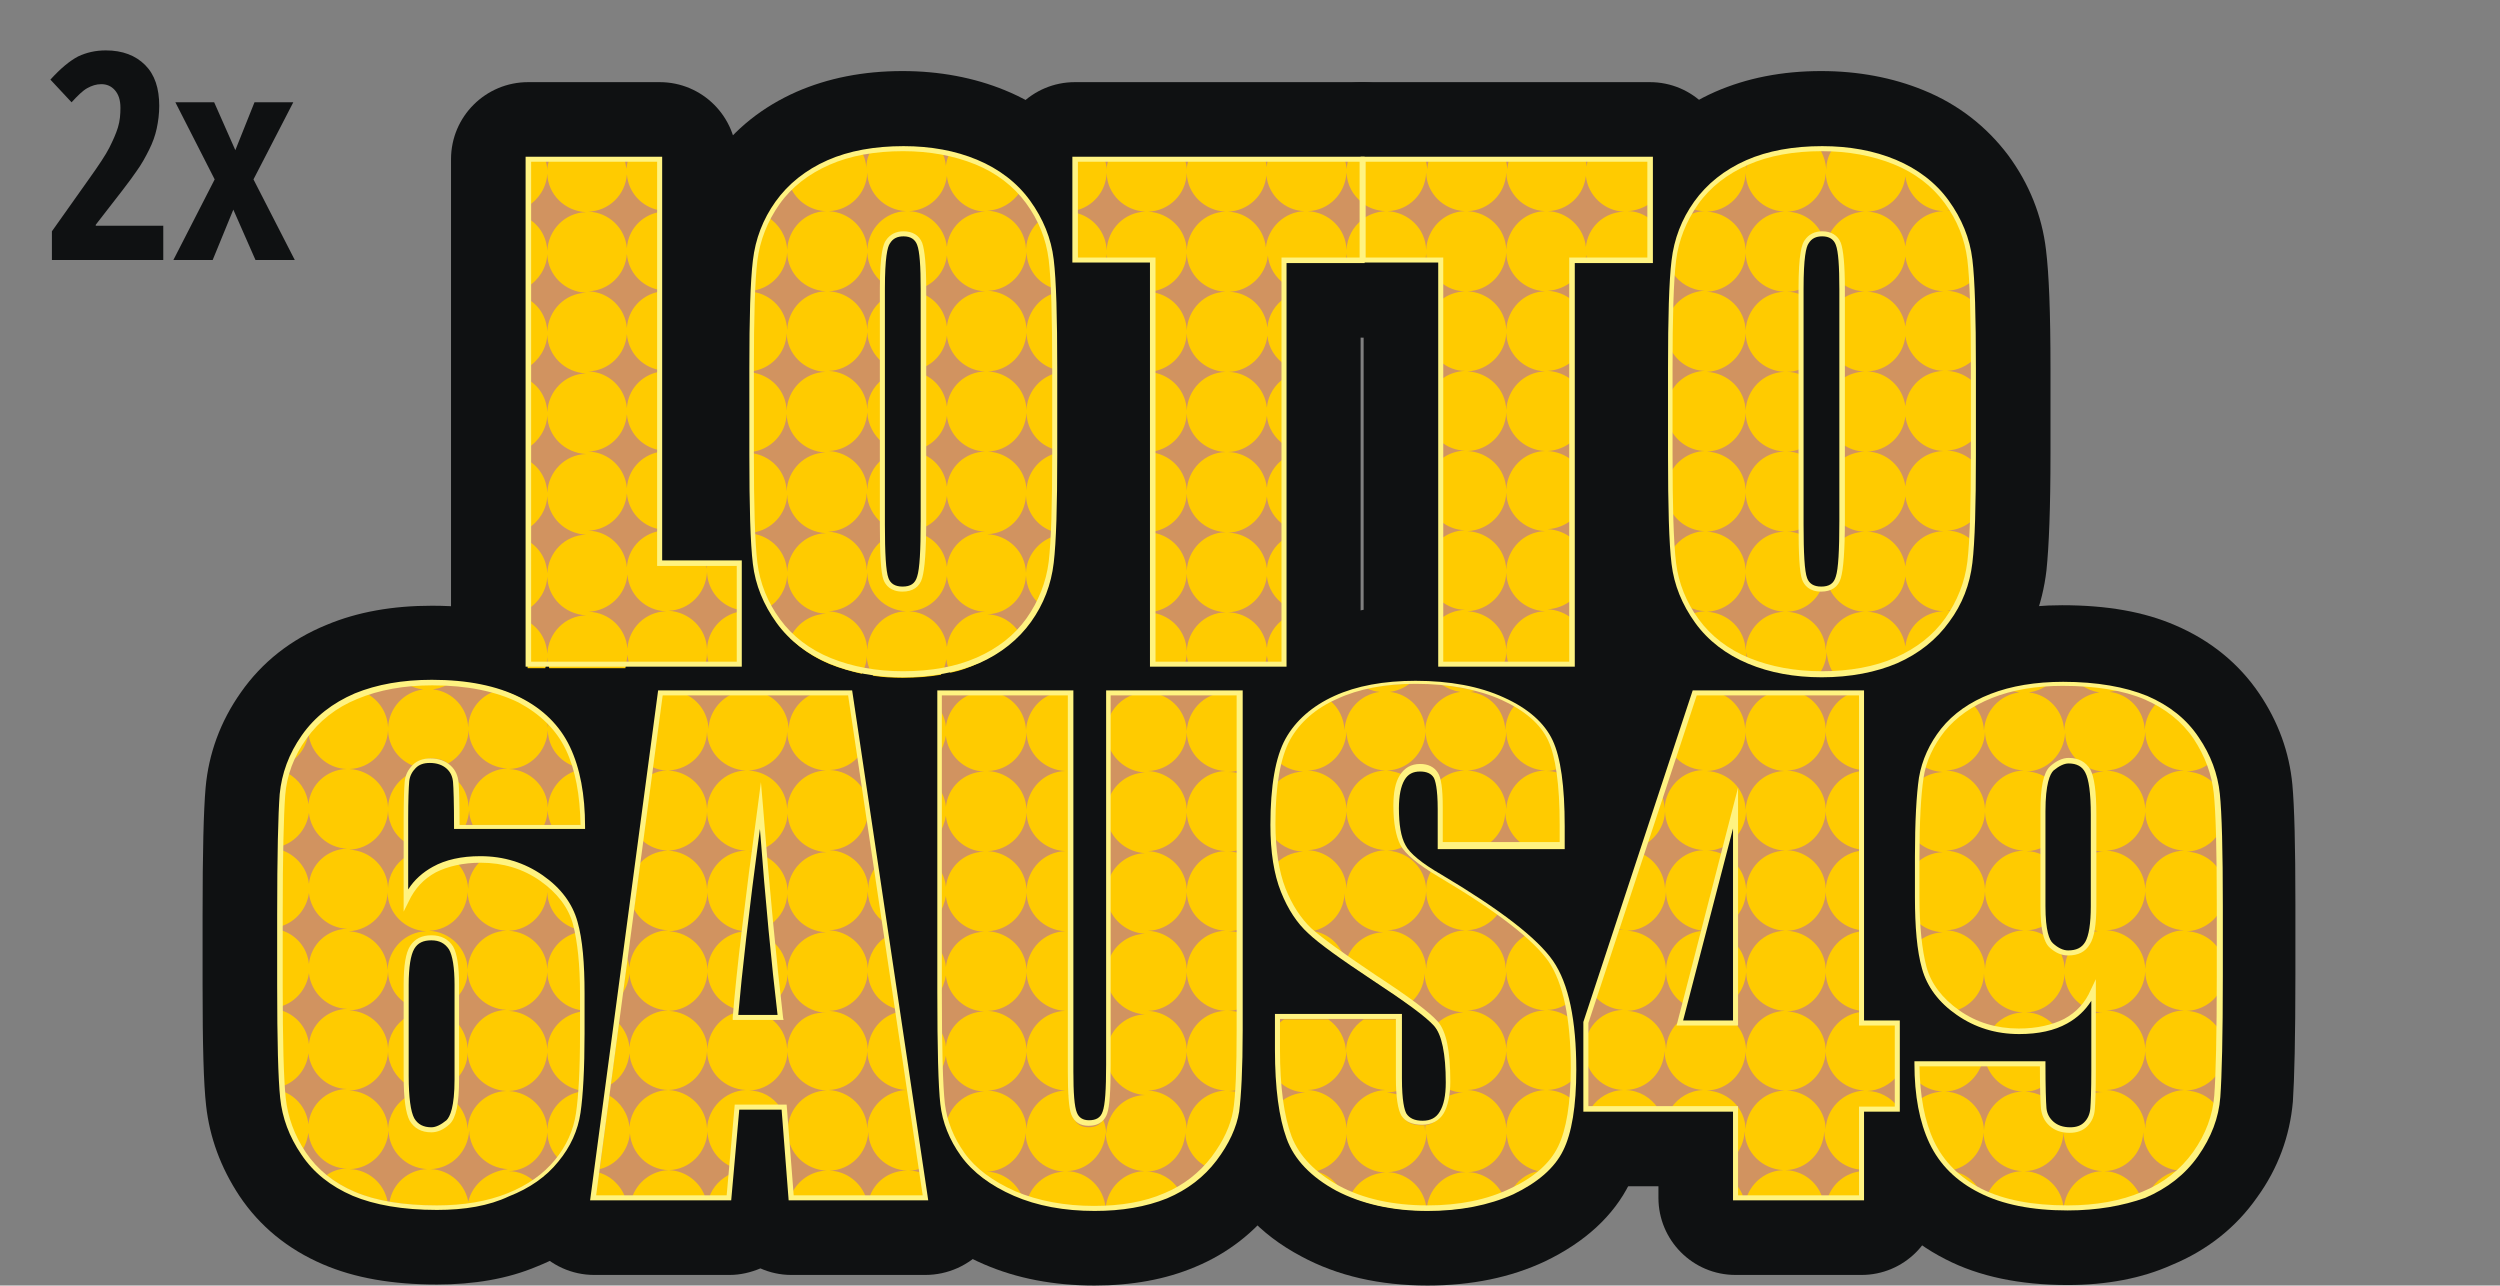 <?xml version="1.0" encoding="utf-8"?>
<!-- Generator: Adobe Illustrator 23.0.2, SVG Export Plug-In . SVG Version: 6.00 Build 0)  -->
<svg version="1.1" id="Ebene_1" xmlns="http://www.w3.org/2000/svg" xmlns:xlink="http://www.w3.org/1999/xlink" x="0px" y="0px"
	 viewBox="0 0 496.1 255.1" style="enable-background:new 0 0 496.1 255.1;" xml:space="preserve">
<rect x="0" y="0" width="496.1" height="255.1" fill="#808080" stroke="none"/>
<style type="text/css">
	.st0{fill:#0F1112;}
	.st1{fill:#D19360;}
	.st2{fill:#FFCB00;}
	.st3{fill:#FFF381;}
</style>
<g>
	<g>
		<g>
			<path class="st0" d="M130.8,31.6v80.1h15.8v20.1h-41.9V31.6H130.8z"/>
			<path class="st0" d="M146.7,147.1h-41.9c-8.5,0-15.3-6.9-15.3-15.3V31.6c0-8.5,6.9-15.3,15.3-15.3h26.1c8.5,0,15.3,6.9,15.3,15.3
				v64.8h0.5c8.5,0,15.3,6.9,15.3,15.3v20.1C162,140.2,155.1,147.1,146.7,147.1z"/>
		</g>
		<g>
			<path class="st0" d="M209.3,90.3c0,10.1-0.2,17.2-0.7,21.4c-0.5,4.2-2,8-4.5,11.5c-2.5,3.5-5.9,6.1-10.1,8
				c-4.3,1.9-9.2,2.8-14.9,2.8c-5.4,0-10.2-0.9-14.5-2.6c-4.3-1.8-7.7-4.4-10.3-7.9c-2.6-3.5-4.1-7.3-4.6-11.4
				c-0.5-4.1-0.7-11.3-0.7-21.7V73.1c0-10.1,0.2-17.2,0.7-21.4c0.5-4.2,2-8,4.5-11.5c2.5-3.5,5.9-6.1,10.1-8
				c4.2-1.9,9.2-2.8,14.9-2.8c5.4,0,10.2,0.9,14.5,2.6c4.3,1.8,7.7,4.4,10.3,7.9c2.6,3.5,4.1,7.3,4.6,11.4
				c0.5,4.1,0.7,11.3,0.7,21.7V90.3z M183.3,57.3c0-4.7-0.3-7.6-0.8-8.9c-0.5-1.3-1.6-1.9-3.2-1.9c-1.4,0-2.4,0.5-3.1,1.6
				c-0.7,1.1-1.1,4.2-1.1,9.3v46.8c0,5.8,0.2,9.4,0.7,10.8c0.5,1.4,1.6,2,3.3,2c1.8,0,2.9-0.8,3.4-2.4c0.5-1.6,0.7-5.3,0.7-11.2
				V57.3z"/>
			<path class="st0" d="M179.2,149.2c-7.3,0-14.2-1.3-20.3-3.8c-6.9-2.8-12.5-7.2-16.8-12.9c-4.2-5.6-6.7-12-7.5-18.7
				c-0.6-4.8-0.9-12.5-0.9-23.5V73.1c0-10.7,0.3-18.3,0.8-23.1c0.8-6.8,3.2-13.1,7.2-18.7c4.1-5.7,9.6-10.1,16.4-13.1
				c6.2-2.7,13.2-4.1,21-4.1c7.3,0,14.2,1.3,20.3,3.8c6.9,2.8,12.5,7.2,16.8,12.9c4.2,5.7,6.7,12,7.5,18.7
				c0.6,4.8,0.9,12.5,0.9,23.5v17.1c0,10.7-0.3,18.3-0.8,23.1c-0.8,6.8-3.2,13.1-7.2,18.7c-4.1,5.7-9.6,10.1-16.4,13.1
				C194,147.8,187,149.2,179.2,149.2z M167.8,52.4C167.8,52.4,167.8,52.4,167.8,52.4C167.8,52.4,167.8,52.4,167.8,52.4z"/>
		</g>
		<g>
			<path class="st0" d="M270.3,31.6v20.1h-15.5v80.1h-26.1V51.6h-15.4V31.6H270.3z"/>
			<path class="st0" d="M254.8,147.1h-26.1c-8.5,0-15.3-6.9-15.3-15.3V66.9h-0.1c-8.5,0-15.3-6.9-15.3-15.3V31.6
				c0-8.5,6.9-15.3,15.3-15.3h56.9c8.5,0,15.3,6.9,15.3,15.3v20.1c0,8.5-6.9,15.3-15.3,15.3h-0.2v64.8
				C270.1,140.2,263.3,147.1,254.8,147.1z"/>
		</g>
		<g>
			<path class="st0" d="M327.4,31.6v20.1H312v80.1h-26.1V51.6h-15.4V31.6H327.4z"/>
			<path class="st0" d="M312,147.1h-26.1c-8.5,0-15.3-6.9-15.3-15.3V66.9h-0.1c-8.5,0-15.3-6.9-15.3-15.3V31.6
				c0-8.5,6.9-15.3,15.3-15.3h56.9c8.5,0,15.3,6.9,15.3,15.3v20.1c0,8.5-6.9,15.3-15.3,15.3h-0.2v64.8
				C327.3,140.2,320.4,147.1,312,147.1z"/>
		</g>
		<g>
			<path class="st0" d="M391.6,90.3c0,10.1-0.2,17.2-0.7,21.4c-0.5,4.2-2,8-4.5,11.5c-2.5,3.5-5.9,6.1-10.1,8
				c-4.3,1.9-9.2,2.8-14.9,2.8c-5.4,0-10.2-0.9-14.5-2.6c-4.3-1.8-7.7-4.4-10.3-7.9c-2.6-3.5-4.1-7.3-4.6-11.4
				c-0.5-4.1-0.7-11.3-0.7-21.7V73.1c0-10.1,0.2-17.2,0.7-21.4c0.5-4.2,2-8,4.5-11.5c2.5-3.5,5.9-6.1,10.1-8
				c4.2-1.9,9.2-2.8,14.9-2.8c5.4,0,10.2,0.9,14.5,2.6c4.3,1.8,7.7,4.4,10.3,7.9c2.6,3.5,4.1,7.3,4.6,11.4
				c0.5,4.1,0.7,11.3,0.7,21.7V90.3z M365.6,57.3c0-4.7-0.3-7.6-0.8-8.9c-0.5-1.3-1.6-1.9-3.2-1.9c-1.4,0-2.4,0.5-3.1,1.6
				s-1.1,4.2-1.1,9.3v46.8c0,5.8,0.2,9.4,0.7,10.8c0.5,1.4,1.6,2,3.3,2c1.8,0,2.9-0.8,3.4-2.4c0.5-1.6,0.7-5.3,0.7-11.2V57.3z"/>
			<path class="st0" d="M361.5,149.2c-7.3,0-14.2-1.3-20.3-3.8c-6.9-2.8-12.5-7.2-16.8-12.9c-4.2-5.7-6.7-12-7.5-18.7
				c-0.6-4.8-0.9-12.5-0.9-23.5V73.1c0-10.7,0.3-18.3,0.8-23.1c0.8-6.8,3.2-13.1,7.2-18.7c4.1-5.7,9.6-10.1,16.4-13.1
				c6.2-2.7,13.2-4.1,21-4.1c7.3,0,14.2,1.3,20.3,3.8c6.9,2.8,12.5,7.2,16.8,12.9c4.2,5.7,6.7,12,7.5,18.7
				c0.6,4.8,0.9,12.5,0.9,23.5v17.1c0,10.7-0.3,18.3-0.8,23.1c-0.8,6.8-3.2,13.1-7.2,18.7c-4.1,5.7-9.6,10.1-16.4,13.1
				C376.3,147.8,369.3,149.2,361.5,149.2z M350,110.9C350,110.9,350,110.9,350,110.9C350,110.9,350,110.9,350,110.9z M350.1,52.4
				L350.1,52.4L350.1,52.4z"/>
		</g>
		<g>
			<path class="st0" d="M115.6,164.1h-25c0-4.7-0.1-7.6-0.2-8.8c-0.1-1.2-0.6-2.2-1.5-3.1c-0.9-0.8-2.1-1.2-3.6-1.2
				c-1.3,0-2.3,0.4-3.2,1.2c-0.8,0.8-1.3,1.8-1.4,3c-0.1,1.2-0.2,3.7-0.2,7.5v16c1.3-2.7,3.2-4.7,5.6-6c2.5-1.3,5.5-2,9.2-2
				c4.6,0,8.6,1.2,12.1,3.7c3.5,2.5,5.7,5.4,6.7,8.9c0.9,3.5,1.4,8.1,1.4,14v8c0,7-0.3,12.2-0.8,15.7c-0.5,3.4-2,6.6-4.3,9.5
				c-2.3,2.9-5.5,5.2-9.6,6.8c-4.1,1.6-8.8,2.4-14.2,2.4c-6.7,0-12.2-0.9-16.5-2.8c-4.3-1.9-7.6-4.5-9.9-8c-2.3-3.5-3.7-7.1-4.1-11
				c-0.4-3.8-0.6-11.3-0.6-22.3v-13.9c0-11.9,0.2-19.9,0.5-23.9c0.3-4,1.8-7.8,4.3-11.4c2.5-3.6,6-6.3,10.3-8.1
				c4.4-1.8,9.4-2.7,15.1-2.7c7,0,12.8,1.1,17.3,3.4c4.5,2.3,7.7,5.5,9.7,9.6C114.7,152.7,115.6,157.9,115.6,164.1z M90.6,195.4
				c0-3.5-0.4-6-1.2-7.3c-0.8-1.3-2.1-2-3.8-2c-1.7,0-3,0.6-3.8,1.9c-0.8,1.3-1.2,3.7-1.2,7.4v18.1c0,4.4,0.4,7.3,1.1,8.7
				c0.8,1.4,2,2,3.8,2c1.1,0,2.2-0.5,3.3-1.6c1.2-1.1,1.7-3.9,1.7-8.5V195.4z"/>
			<path class="st0" d="M86.7,254.9c-8.9,0-16.3-1.3-22.6-4c-7-3-12.6-7.6-16.6-13.6c-3.7-5.6-5.9-11.6-6.6-17.9
				c-0.5-4.4-0.7-12-0.7-23.9v-13.9c0-12.5,0.2-20.7,0.6-25.3c0.6-6.7,2.9-13.1,7-18.9c4.2-6,9.9-10.5,17-13.4
				c6.2-2.6,13.2-3.8,20.9-3.8c9.4,0,17.5,1.7,24.2,5c7.6,3.8,13.2,9.5,16.6,16.7c2.9,6.2,4.4,13.6,4.4,22.1c0,3.9-1.4,7.4-3.8,10.1
				c0.8,1.6,1.4,3.2,1.9,5c1.3,4.8,2,10.8,2,18.1v8c0,7.9-0.3,13.8-1,18c-1,6.1-3.5,11.7-7.5,16.7c-4,5-9.4,8.8-15.9,11.4
				C100.7,253.8,94,254.9,86.7,254.9z"/>
		</g>
		<g>
			<path class="st0" d="M168.7,137.5l14.9,100.2H157l-1.4-18h-9.3l-1.6,18h-26.9l13.3-100.2H168.7z M154.9,201.9
				c-1.3-11.3-2.6-25.4-4-42.1c-2.7,19.2-4.3,33.2-5,42.1H154.9z"/>
			<path class="st0" d="M183.6,253H157c-2.2,0-4.3-0.5-6.1-1.3c-1.9,0.8-4,1.3-6.1,1.3h-26.9c-4.4,0-8.6-1.9-11.5-5.2
				c-2.9-3.3-4.2-7.7-3.7-12.1l13.3-100.2c1-7.6,7.5-13.3,15.2-13.3h37.7c7.6,0,14,5.6,15.1,13.1l14.9,100.2
				c0.7,4.4-0.6,8.9-3.5,12.2C192.3,251.1,188.1,253,183.6,253z"/>
		</g>
		<g>
			<path class="st0" d="M246,137.5v67c0,7.6-0.2,12.9-0.7,16c-0.5,3.1-2,6.2-4.4,9.5c-2.4,3.2-5.6,5.7-9.6,7.4
				c-4,1.7-8.7,2.5-14.1,2.5c-6,0-11.3-1-15.8-3c-4.6-2-8-4.6-10.3-7.7c-2.3-3.2-3.6-6.5-4-10.1c-0.4-3.5-0.6-10.9-0.6-22.2v-59.3
				h26.1v75.1c0,4.4,0.2,7.2,0.7,8.4c0.5,1.2,1.4,1.8,2.9,1.8c1.6,0,2.7-0.7,3.2-2c0.5-1.3,0.7-4.5,0.7-9.5v-73.8H246z"/>
			<path class="st0" d="M217.2,255.1c-8.1,0-15.4-1.4-21.9-4.2c-7.2-3.1-12.8-7.4-16.7-12.9c-3.8-5.3-6.1-11.1-6.8-17.2
				c-0.3-2.6-0.7-8-0.7-24v-59.3c0-8.5,6.9-15.3,15.3-15.3h26.1c1.3,0,2.5,0.2,3.7,0.5c1.2-0.3,2.5-0.5,3.7-0.5H246
				c8.5,0,15.3,6.9,15.3,15.3v67c0,8.6-0.3,14.5-0.9,18.4c-0.9,5.5-3.3,11-7.3,16.2c-4.1,5.4-9.4,9.6-15.9,12.3
				C231.3,253.9,224.6,255.1,217.2,255.1z"/>
		</g>
		<g>
			<path class="st0" d="M310.1,167.8h-24.2v-7.4c0-3.5-0.3-5.7-0.9-6.6c-0.6-0.9-1.7-1.4-3.1-1.4c-1.6,0-2.8,0.6-3.6,1.9
				c-0.8,1.3-1.2,3.2-1.2,5.8c0,3.3,0.5,5.9,1.4,7.6c0.9,1.7,3.3,3.7,7.4,6.1c11.6,6.9,18.9,12.5,21.9,16.9c3,4.4,4.5,11.5,4.5,21.4
				c0,7.1-0.8,12.4-2.5,15.8c-1.7,3.4-4.9,6.2-9.7,8.5c-4.8,2.3-10.4,3.4-16.7,3.4c-7,0-12.9-1.3-17.9-4c-4.9-2.6-8.2-6-9.7-10.1
				c-1.5-4.1-2.3-9.9-2.3-17.4v-6.6h24.2V214c0,3.8,0.3,6.2,1,7.2c0.7,1.1,1.9,1.6,3.6,1.6c1.7,0,3-0.7,3.9-2
				c0.8-1.4,1.3-3.4,1.3-6.1c0-5.9-0.8-9.8-2.4-11.6c-1.7-1.8-5.7-4.8-12.2-9.1c-6.5-4.3-10.8-7.4-12.9-9.3c-2.1-1.9-3.8-4.6-5.2-8
				c-1.4-3.4-2.1-7.8-2.1-13.1c0-7.7,1-13.3,2.9-16.8c2-3.5,5.1-6.3,9.5-8.3c4.4-2,9.7-3,15.8-3c6.8,0,12.5,1.1,17.3,3.3
				c4.8,2.2,7.9,4.9,9.5,8.3c1.5,3.3,2.3,9,2.3,16.9V167.8z"/>
			<path class="st0" d="M283.3,255.1c-9.5,0-17.9-1.9-25.1-5.8c-8.3-4.4-13.9-10.6-16.8-18.2c-2.2-5.9-3.3-13.3-3.3-22.7v-6.6
				c0-5,2.4-9.4,6.1-12.2c-1.4-2.2-2.6-4.6-3.7-7.2c-2.1-5.3-3.2-11.5-3.2-18.8c0-10.5,1.5-18.2,4.8-24.2
				c3.6-6.5,9.1-11.5,16.5-14.8c6.4-2.9,13.8-4.4,22.2-4.4c9,0,16.9,1.6,23.7,4.7c8.1,3.7,13.8,9,17,15.7c2.6,5.5,3.8,12.9,3.8,23.4
				v4c0,5.1-2.5,9.7-6.4,12.4c0.5,0.6,0.9,1.2,1.4,1.8c4.8,7.1,7.2,16.9,7.2,30c0,9.7-1.3,16.9-4.1,22.6
				c-3.2,6.5-8.9,11.7-16.8,15.5C299.8,253.5,292,255.1,283.3,255.1z M270.5,158.3L270.5,158.3L270.5,158.3z"/>
		</g>
		<g>
			<path class="st0" d="M369.4,137.5V203h7.1v17.1h-7.1v17.6h-25v-17.6h-29.7V203l21.6-65.5H369.4z M344.4,203v-42.6l-11,42.6H344.4
				z"/>
			<path class="st0" d="M369.4,253h-25c-8.5,0-15.3-6.9-15.3-15.3v-2.3h-14.4c-8.5,0-15.3-6.9-15.3-15.3V203c0-1.6,0.3-3.2,0.8-4.8
				l21.6-65.5c2.1-6.3,7.9-10.5,14.5-10.5h33.1c8.5,0,15.3,6.9,15.3,15.3v52.5c4.3,2.7,7.1,7.5,7.1,12.9v17.1
				c0,5.4-2.8,10.2-7.1,12.9v4.7C384.7,246.2,377.8,253,369.4,253z"/>
		</g>
		<g>
			<path class="st0" d="M380.4,211.1h25c0,4.7,0.1,7.6,0.2,8.8c0.1,1.2,0.6,2.2,1.5,3.1c0.9,0.8,2.1,1.2,3.6,1.2
				c1.3,0,2.3-0.4,3.2-1.2c0.8-0.8,1.3-1.8,1.4-3c0.1-1.2,0.2-3.7,0.2-7.5v-16c-1.2,2.7-3.1,4.7-5.6,6c-2.5,1.3-5.5,2-9.2,2
				c-4.6,0-8.6-1.2-12.1-3.7c-3.5-2.5-5.7-5.4-6.7-8.9c-0.9-3.5-1.4-8.1-1.4-14v-8c0-7,0.3-12.2,0.8-15.7c0.6-3.4,2-6.6,4.3-9.5
				c2.3-2.9,5.5-5.2,9.6-6.8c4.1-1.6,8.8-2.4,14.2-2.4c6.7,0,12.2,0.9,16.5,2.8c4.3,1.9,7.6,4.5,10,8c2.4,3.5,3.7,7.1,4.1,11
				c0.4,3.8,0.6,11.3,0.6,22.3v13.9c0,11.9-0.2,19.9-0.5,23.9c-0.3,4-1.8,7.8-4.3,11.4c-2.5,3.6-6,6.3-10.3,8.1
				c-4.3,1.8-9.3,2.7-15,2.7c-7.1,0-12.8-1.1-17.3-3.4c-4.5-2.3-7.7-5.5-9.7-9.6C381.4,222.6,380.4,217.4,380.4,211.1z M405.4,179.8
				c0,4.2,0.5,6.8,1.6,7.8c1.1,1,2.2,1.5,3.4,1.5c1.7,0,3-0.6,3.8-1.9c0.8-1.3,1.2-3.7,1.2-7.4v-18.1c0-4.4-0.4-7.3-1.1-8.7
				c-0.8-1.4-2-2-3.8-2c-1.1,0-2.2,0.5-3.3,1.6c-1.2,1.1-1.7,3.9-1.7,8.5V179.8z"/>
			<path class="st0" d="M410.3,255c-9.5,0-17.6-1.7-24.2-5.1c-7.5-3.8-13.1-9.4-16.6-16.7c-2.9-6.2-4.4-13.6-4.4-22.2
				c0-3.9,1.4-7.4,3.8-10.1c-0.8-1.6-1.4-3.2-1.9-5c-1.3-4.8-2-10.7-2-18.1v-8c0-7.9,0.3-13.8,1-18.1c1-6,3.5-11.6,7.4-16.6
				c4-5,9.4-8.9,16-11.5c5.9-2.3,12.5-3.5,19.8-3.5c8.9,0,16.3,1.3,22.5,4c7,3,12.6,7.6,16.6,13.5c3.8,5.6,6,11.7,6.6,18.1
				c0.4,4.4,0.6,12,0.6,23.8v13.9c0,12.5-0.2,20.7-0.5,25.2c-0.6,6.8-2.9,13.2-7.1,19c-4.2,6-9.9,10.5-16.9,13.4
				C425,253.7,418,255,410.3,255z M400.1,182L400.1,182L400.1,182z"/>
		</g>
	</g>
	<g>
		<g>
			<path class="st1" d="M130.8,31.6v80.1h15.8v20.1h-41.9V31.6H130.8z"/>
		</g>
		<g>
			<path class="st1" d="M209.3,90.3c0,10.1-0.2,17.2-0.7,21.4c-0.5,4.2-2,8-4.5,11.5c-2.5,3.5-5.9,6.1-10.1,8
				c-4.3,1.9-9.2,2.8-14.9,2.8c-5.4,0-10.2-0.9-14.5-2.6c-4.3-1.8-7.7-4.4-10.3-7.9c-2.6-3.5-4.1-7.3-4.6-11.4
				c-0.5-4.1-0.7-11.3-0.7-21.7V73.1c0-10.1,0.2-17.2,0.7-21.4c0.5-4.2,2-8,4.5-11.5c2.5-3.5,5.9-6.1,10.1-8
				c4.2-1.9,9.2-2.8,14.9-2.8c5.4,0,10.2,0.9,14.5,2.6c4.3,1.8,7.7,4.4,10.3,7.9c2.6,3.5,4.1,7.3,4.6,11.4
				c0.5,4.1,0.7,11.3,0.7,21.7V90.3z M183.3,57.3c0-4.7-0.3-7.6-0.8-8.9c-0.5-1.3-1.6-1.9-3.2-1.9c-1.4,0-2.4,0.5-3.1,1.6
				c-0.7,1.1-1.1,4.2-1.1,9.3v46.8c0,5.8,0.2,9.4,0.7,10.8c0.5,1.4,1.6,2,3.3,2c1.8,0,2.9-0.8,3.4-2.4c0.5-1.6,0.7-5.3,0.7-11.2
				V57.3z"/>
		</g>
		<g>
			<path class="st1" d="M270.3,31.6v20.1h-15.5v80.1h-26.1V51.6h-15.4V31.6H270.3z"/>
		</g>
		<g>
			<path class="st1" d="M327.4,31.6v20.1H312v80.1h-26.1V51.6h-15.4V31.6H327.4z"/>
		</g>
		<g>
			<path class="st1" d="M391.6,90.3c0,10.1-0.2,17.2-0.7,21.4c-0.5,4.2-2,8-4.5,11.5c-2.5,3.5-5.9,6.1-10.1,8
				c-4.3,1.9-9.2,2.8-14.9,2.8c-5.4,0-10.2-0.9-14.5-2.6c-4.3-1.8-7.7-4.4-10.3-7.9c-2.6-3.5-4.1-7.3-4.6-11.4
				c-0.5-4.1-0.7-11.3-0.7-21.7V73.1c0-10.1,0.2-17.2,0.7-21.4c0.5-4.2,2-8,4.5-11.5c2.5-3.5,5.9-6.1,10.1-8
				c4.2-1.9,9.2-2.8,14.9-2.8c5.4,0,10.2,0.9,14.5,2.6c4.3,1.8,7.7,4.4,10.3,7.9c2.6,3.5,4.1,7.3,4.6,11.4
				c0.5,4.1,0.7,11.3,0.7,21.7V90.3z M365.6,57.3c0-4.7-0.3-7.6-0.8-8.9c-0.5-1.3-1.6-1.9-3.2-1.9c-1.4,0-2.4,0.5-3.1,1.6
				s-1.1,4.2-1.1,9.3v46.8c0,5.8,0.2,9.4,0.7,10.8c0.5,1.4,1.6,2,3.3,2c1.8,0,2.9-0.8,3.4-2.4c0.5-1.6,0.7-5.3,0.7-11.2V57.3z"/>
		</g>
		<g>
			<path class="st1" d="M115.6,164.1h-25c0-4.7-0.1-7.6-0.2-8.8c-0.1-1.2-0.6-2.2-1.5-3.1c-0.9-0.8-2.1-1.2-3.6-1.2
				c-1.3,0-2.3,0.4-3.2,1.2c-0.8,0.8-1.3,1.8-1.4,3c-0.1,1.2-0.2,3.7-0.2,7.5v16c1.3-2.7,3.2-4.7,5.6-6c2.5-1.3,5.5-2,9.2-2
				c4.6,0,8.6,1.2,12.1,3.7c3.5,2.5,5.7,5.4,6.7,8.9c0.9,3.5,1.4,8.1,1.4,14v8c0,7-0.3,12.2-0.8,15.7c-0.5,3.4-2,6.6-4.3,9.5
				c-2.3,2.9-5.5,5.2-9.6,6.8c-4.1,1.6-8.8,2.4-14.2,2.4c-6.7,0-12.2-0.9-16.5-2.8c-4.3-1.9-7.6-4.5-9.9-8c-2.3-3.5-3.7-7.1-4.1-11
				c-0.4-3.8-0.6-11.3-0.6-22.3v-13.9c0-11.9,0.2-19.9,0.5-23.9c0.3-4,1.8-7.8,4.3-11.4c2.5-3.6,6-6.3,10.3-8.1
				c4.4-1.8,9.4-2.7,15.1-2.7c7,0,12.8,1.1,17.3,3.4c4.5,2.3,7.7,5.5,9.7,9.6C114.7,152.7,115.6,157.9,115.6,164.1z M90.6,195.4
				c0-3.5-0.4-6-1.2-7.3c-0.8-1.3-2.1-2-3.8-2c-1.7,0-3,0.6-3.8,1.9c-0.8,1.3-1.2,3.7-1.2,7.4v18.1c0,4.4,0.4,7.3,1.1,8.7
				c0.8,1.4,2,2,3.8,2c1.1,0,2.2-0.5,3.3-1.6c1.2-1.1,1.7-3.9,1.7-8.5V195.4z"/>
		</g>
		<g>
			<path class="st1" d="M168.7,137.5l14.9,100.2H157l-1.4-18h-9.3l-1.6,18h-26.9l13.3-100.2H168.7z M154.9,201.9
				c-1.3-11.3-2.6-25.4-4-42.1c-2.7,19.2-4.3,33.2-5,42.1H154.9z"/>
		</g>
		<g>
			<path class="st1" d="M246,137.5v67c0,7.6-0.2,12.9-0.7,16c-0.5,3.1-2,6.2-4.4,9.5c-2.4,3.2-5.6,5.7-9.6,7.4
				c-4,1.7-8.7,2.5-14.1,2.5c-6,0-11.3-1-15.8-3c-4.6-2-8-4.6-10.3-7.7c-2.3-3.2-3.6-6.5-4-10.1c-0.4-3.5-0.6-10.9-0.6-22.2v-59.3
				h26.1v75.1c0,4.4,0.2,7.2,0.7,8.4c0.5,1.2,1.4,1.8,2.9,1.8c1.6,0,2.7-0.7,3.2-2c0.5-1.3,0.7-4.5,0.7-9.5v-73.8H246z"/>
		</g>
		<g>
			<path class="st1" d="M310.1,167.8h-24.2v-7.4c0-3.5-0.3-5.7-0.9-6.6c-0.6-0.9-1.7-1.4-3.1-1.4c-1.6,0-2.8,0.6-3.6,1.9
				c-0.8,1.3-1.2,3.2-1.2,5.8c0,3.3,0.5,5.9,1.4,7.6c0.9,1.7,3.3,3.7,7.4,6.1c11.6,6.9,18.9,12.5,21.9,16.9c3,4.4,4.5,11.5,4.5,21.4
				c0,7.1-0.8,12.4-2.5,15.8c-1.7,3.4-4.9,6.2-9.7,8.5c-4.8,2.3-10.4,3.4-16.7,3.4c-7,0-12.9-1.3-17.9-4c-4.9-2.6-8.2-6-9.7-10.1
				c-1.5-4.1-2.3-9.9-2.3-17.4v-6.6h24.2V214c0,3.8,0.3,6.2,1,7.2c0.7,1.1,1.9,1.6,3.6,1.6c1.7,0,3-0.7,3.9-2
				c0.8-1.4,1.3-3.4,1.3-6.1c0-5.9-0.8-9.8-2.4-11.6c-1.7-1.8-5.7-4.8-12.2-9.1c-6.5-4.3-10.8-7.4-12.9-9.3c-2.1-1.9-3.8-4.6-5.2-8
				c-1.4-3.4-2.1-7.8-2.1-13.1c0-7.7,1-13.3,2.9-16.8c2-3.5,5.1-6.3,9.5-8.3c4.4-2,9.7-3,15.8-3c6.8,0,12.5,1.1,17.3,3.3
				c4.8,2.2,7.9,4.9,9.5,8.3c1.5,3.3,2.3,9,2.3,16.9V167.8z"/>
		</g>
		<g>
			<path class="st1" d="M369.4,137.5V203h7.1v17.1h-7.1v17.6h-25v-17.6h-29.7V203l21.6-65.5H369.4z M344.4,203v-42.6l-11,42.6H344.4
				z"/>
		</g>
		<g>
			<path class="st1" d="M380.4,211.1h25c0,4.7,0.1,7.6,0.2,8.8c0.1,1.2,0.6,2.2,1.5,3.1c0.9,0.8,2.1,1.2,3.6,1.2
				c1.3,0,2.3-0.4,3.2-1.2c0.8-0.8,1.3-1.8,1.4-3c0.1-1.2,0.2-3.7,0.2-7.5v-16c-1.2,2.7-3.1,4.7-5.6,6c-2.5,1.3-5.5,2-9.2,2
				c-4.6,0-8.6-1.2-12.1-3.7c-3.5-2.5-5.7-5.4-6.7-8.9c-0.9-3.5-1.4-8.1-1.4-14v-8c0-7,0.3-12.2,0.8-15.7c0.6-3.4,2-6.6,4.3-9.5
				c2.3-2.9,5.5-5.2,9.6-6.8c4.1-1.6,8.8-2.4,14.2-2.4c6.7,0,12.2,0.9,16.5,2.8c4.3,1.9,7.6,4.5,10,8c2.4,3.5,3.7,7.1,4.1,11
				c0.4,3.8,0.6,11.3,0.6,22.3v13.9c0,11.9-0.2,19.9-0.5,23.9c-0.3,4-1.8,7.8-4.3,11.4c-2.5,3.6-6,6.3-10.3,8.1
				c-4.3,1.8-9.3,2.7-15,2.7c-7.1,0-12.8-1.1-17.3-3.4c-4.5-2.3-7.7-5.5-9.7-9.6C381.4,222.6,380.4,217.4,380.4,211.1z M405.4,179.8
				c0,4.2,0.5,6.8,1.6,7.8c1.1,1,2.2,1.5,3.4,1.5c1.7,0,3-0.6,3.8-1.9c0.8-1.3,1.2-3.7,1.2-7.4v-18.1c0-4.4-0.4-7.3-1.1-8.7
				c-0.8-1.4-2-2-3.8-2c-1.1,0-2.2,0.5-3.3,1.6c-1.2,1.1-1.7,3.9-1.7,8.5V179.8z"/>
		</g>
	</g>
	<g>
		<g>
			<path class="st2" d="M118.5,232.6l-0.7,5.1h6.3C123.2,235.2,121.1,233.2,118.5,232.6z"/>
		</g>
		<g>
			<path class="st2" d="M172.5,237.7h11.2l-0.7-4.9c-0.8-0.3-1.7-0.5-2.6-0.5c0.9,0,1.7-0.2,2.5-0.5l-2.3-15.4c-0.1,0-0.1,0-0.2,0
				c0.1,0,0.1,0,0.2,0l-2.3-15.6c-3.4,0.8-5.9,3.8-6.1,7.5c-0.1-4.2-3.5-7.5-7.7-7.7c4.2-0.1,7.5-3.5,7.7-7.7c0.1,3.6,2.6,6.6,6,7.4
				l-2.2-14.5c-2.2,1.3-3.7,3.8-3.8,6.5c-0.1-4.2-3.5-7.5-7.7-7.7c4.2-0.1,7.5-3.5,7.7-7.7c0.1,2.6,1.4,4.9,3.5,6.3l-1.7-11.5
				c-1,1.3-1.7,2.9-1.7,4.7c-0.1-4.2-3.5-7.5-7.7-7.7c4.2-0.1,7.5-3.5,7.7-7.7c0,0.9,0.2,1.8,0.6,2.7l-0.5-3.6c0,0.1,0,0.3,0,0.4
				c-0.1-4.2-3.5-7.5-7.7-7.7c2.5-0.1,4.7-1.3,6.1-3.2l-1.6-11c-0.6-0.5-1.3-0.8-2-1.1h-5.5c-2.9,1.1-5.1,3.9-5.2,7.2
				c-0.1-3.3-2.2-6.1-5.2-7.2h-5.5c-2.9,1.1-5.1,3.9-5.2,7.2c-0.1-3.3-2.2-6.1-5.2-7.2h-4.1l-1.9,14.7c0.9,0.4,1.9,0.7,3,0.7
				c-1.2,0-2.2,0.3-3.2,0.8l-1.7,13.1c1.3,1.2,3.1,1.9,5,2c-2.2,0.1-4.2,1-5.5,2.5l-1.2,9.1c1.3,2.4,3.8,4.1,6.8,4.2
				c-4.1,0.1-7.4,3.3-7.7,7.4c-0.1-0.6-0.2-1.3-0.4-1.9l-0.9,6.9c0.7-1.1,1.2-2.4,1.3-3.8c0.3,4,3.6,7.2,7.7,7.3
				c-4.1,0.1-7.4,3.3-7.7,7.4c-0.1-1.8-0.9-3.5-2.1-4.8l-1.6,12.1c2.1-1.3,3.5-3.6,3.7-6.2c0.3,4,3.6,7.2,7.7,7.3
				c-4.1,0.1-7.4,3.3-7.7,7.4c-0.2-2.7-1.8-5-4-6.3l-1.9,14.6c3.3-0.8,5.7-3.7,6-7.1c0.3,4,3.6,7.2,7.7,7.3
				c-3.4,0.1-6.3,2.4-7.3,5.5H140c-1-3.1-3.9-5.4-7.3-5.5c4.2-0.1,7.5-3.5,7.7-7.7c0.1,3.2,2.1,5.9,4.9,7.1l1-11.9h8.5
				c-1.4-2-3.6-3.3-6.2-3.3c4.2-0.1,7.5-3.5,7.7-7.7c0.1,4.2,3.5,7.5,7.7,7.7c-4.2,0.1-7.5,3.5-7.7,7.7c0-0.8-0.2-1.6-0.4-2.4l0.3,4
				c0.1-0.4,0.1-0.8,0.1-1.1c0.1,4.2,3.5,7.5,7.7,7.7c-3.1,0.1-5.7,2-6.9,4.6l0.1,0.9h14.7c-1-3.1-3.9-5.4-7.3-5.5
				c4.2-0.1,7.5-3.5,7.7-7.7c0.1,4.2,3.5,7.5,7.7,7.7C176.3,232.3,173.5,234.6,172.5,237.7z M156.2,145.2c0.1,4.2,3.5,7.5,7.7,7.7
				c-4.2,0.1-7.5,3.5-7.7,7.7c-0.1-4.2-3.5-7.5-7.7-7.7C152.7,152.7,156.1,149.4,156.2,145.2z M140.3,145.2c0.1,4.2,3.5,7.5,7.7,7.7
				c-4.2,0.1-7.5,3.5-7.7,7.7c-0.1-4.2-3.5-7.5-7.7-7.7C136.9,152.7,140.2,149.4,140.3,145.2z M140.3,161.1c0.1,4.2,3.5,7.5,7.7,7.7
				c-4.2,0.1-7.5,3.5-7.7,7.7c-0.1-4.2-3.5-7.5-7.7-7.7C136.9,168.6,140.2,165.3,140.3,161.1z M140.3,224c-0.1-4.2-3.5-7.5-7.7-7.7
				c4.2-0.1,7.5-3.5,7.7-7.7c0.1,4.2,3.5,7.5,7.7,7.7C143.8,216.5,140.5,219.9,140.3,224z M156.2,208.2c-0.1-2.6-1.4-4.8-3.4-6.2
				H146c0-0.4,0.1-0.7,0.1-1.1c-3.2,0.9-5.6,3.9-5.7,7.4c-0.1-4.2-3.5-7.5-7.7-7.7c4.2-0.1,7.5-3.5,7.7-7.7c0.1,3.5,2.5,6.4,5.8,7.4
				c0.4-4.2,0.9-9.4,1.6-15.5c-4,0.3-7.3,3.6-7.4,7.7c-0.1-4.2-3.5-7.5-7.7-7.7c4.2-0.1,7.5-3.5,7.7-7.7c0.1,4.1,3.3,7.4,7.4,7.7
				c0.6-4.7,1.2-9.9,2-15.7c-0.4-0.1-0.8-0.1-1.2-0.1c0.4,0,0.8-0.1,1.2-0.1c0.4-2.8,0.8-5.7,1.2-8.8c0.2,2.8,0.4,5.5,0.7,8.2
				c2.6-1.2,4.5-3.9,4.6-6.9c0.1,4.2,3.5,7.5,7.7,7.7c-4.2,0.1-7.5,3.5-7.7,7.7c-0.1-3-1.9-5.6-4.5-6.9c0.4,4.8,0.8,9.3,1.2,13.5
				c1.9-1.4,3.2-3.6,3.2-6.1c0.1,4.2,3.5,7.5,7.7,7.7c-4.2,0.1-7.5,3.5-7.7,7.7c-0.1-2.4-1.2-4.5-2.9-5.9c0.4,3.9,0.8,7.7,1.2,11.2
				c1.1-1.3,1.7-2.9,1.8-4.7c0.1,4.2,3.5,7.5,7.7,7.7C159.7,200.6,156.4,204,156.2,208.2z M172.1,224c-0.1-4.2-3.5-7.5-7.7-7.7
				c4.2-0.1,7.5-3.5,7.7-7.7c0.1,4.2,3.5,7.5,7.7,7.7C175.6,216.5,172.2,219.9,172.1,224z"/>
		</g>
		<g>
			<path class="st2" d="M439.7,219.3c-1.4-1.7-3.5-2.8-5.9-2.9c2.7-0.1,5-1.5,6.4-3.5c0.1-2.3,0.1-5.1,0.2-8.5
				c-1.4-2.2-3.8-3.7-6.5-3.8c2.8-0.1,5.3-1.6,6.6-3.9c0-1,0-2,0-3v-5c-1.3-2.3-3.8-3.8-6.6-3.9c2.8-0.1,5.3-1.7,6.6-3.9v-1
				c0-2.5,0-4.9,0-7c-1.3-2.3-3.8-3.8-6.6-3.9c2.7-0.1,5.1-1.5,6.4-3.7c-0.1-3.3-0.2-5.9-0.4-7.7c-0.1-0.6-0.1-1.1-0.2-1.7
				c-1.4-1.7-3.5-2.7-5.8-2.8c1.7-0.1,3.3-0.6,4.5-1.6c-0.7-1.7-1.5-3.3-2.6-4.9c-2-2.9-4.6-5.2-7.9-7c-1.3,1.4-2.2,3.2-2.3,5.3
				c-0.1-3.9-3.1-7.2-7-7.6c0.6-0.1,1.2-0.2,1.7-0.4c-2.2-0.5-4.6-0.8-7.2-0.9c1,0.7,2.2,1.2,3.5,1.4c-3.9,0.5-6.8,3.7-7,7.6
				c-0.1-3.9-3.1-7.2-7-7.6c1.3-0.2,2.5-0.6,3.6-1.4c-2.5,0.1-4.9,0.5-7.1,1c0.5,0.2,1,0.3,1.6,0.4c-3.9,0.5-6.8,3.7-7,7.6
				c-0.1-2-0.8-3.8-2.1-5.1c-2.5,1.4-4.6,3.1-6.3,5.2c-1.7,2.2-3,4.5-3.7,6.9c1.1,0.7,2.5,1.1,3.9,1.2c-1.7,0.1-3.2,0.6-4.5,1.6
				c-0.4,2.8-0.7,6.8-0.8,12c1.4,1.3,3.2,2.2,5.3,2.3c-2.1,0.1-3.9,0.9-5.3,2.3v6.9c0,1.6,0,3.1,0.1,4.5c1.4,1.3,3.2,2.1,5.2,2.2
				c-1.9,0.1-3.6,0.8-4.9,1.9c0.2,2.1,0.6,3.9,1,5.5c0.9,3.2,2.9,6,5.9,8.3c3.5-0.8,6.1-3.8,6.2-7.5c0.1,4.2,3.5,7.5,7.7,7.7
				c-2.6,0.1-4.9,1.4-6.3,3.5c1.7,0.4,3.5,0.6,5.4,0.6c2.8,0,5.3-0.4,7.4-1.2c-1.4-1.7-3.5-2.9-5.9-2.9c4.2-0.1,7.5-3.5,7.7-7.7
				c0.1,2.8,1.6,5.2,3.9,6.6c0.7-0.8,1.3-1.8,1.7-2.8v3.6c0.6,0.2,1.3,0.3,2,0.3c-0.7,0-1.4,0.1-2,0.3v11.7c0,1.3,0,2.5,0,3.5
				c0.7,0.2,1.3,0.3,2,0.3c-0.7,0-1.4,0.1-2.1,0.3c0,1.5-0.1,2.6-0.1,3.3c-0.1,1.2-0.6,2.2-1.4,3c-0.8,0.8-1.9,1.2-3.2,1.2
				c-1.5,0-2.7-0.4-3.6-1.2c-0.9-0.8-1.4-1.8-1.5-3.1c-0.1-0.5-0.1-1.4-0.1-2.7c-1-0.5-2.2-0.8-3.4-0.9c1.2,0,2.3-0.3,3.3-0.9
				c0-1.2,0-2.7,0-4.4h-11c1.1,3,3.9,5.2,7.2,5.3c-4.2,0.1-7.5,3.5-7.7,7.7c-0.1-4.2-3.5-7.5-7.7-7.7c3.3-0.1,6.1-2.3,7.2-5.3h-13
				c0,1.1,0,2.1,0.1,3.1c1.4,1.3,3.2,2.1,5.2,2.2c-1.8,0.1-3.5,0.7-4.8,1.8c0.5,3.2,1.3,6,2.4,8.5c1,2,2.2,3.9,3.8,5.4
				c3.7-0.6,6.6-3.7,6.7-7.6c0.1,4.2,3.5,7.5,7.7,7.7c-3.2,0.1-5.8,2-7,4.8c4.1,1.7,9.2,2.6,15.2,2.7c-0.2-4.1-3.6-7.3-7.7-7.5
				c4.2-0.1,7.5-3.5,7.7-7.7c0.1,4.2,3.5,7.5,7.7,7.7c-4.1,0.1-7.4,3.4-7.7,7.5c0.2,0,0.3,0,0.5,0c5.6,0,10.5-0.9,14.7-2.6
				c-1.2-2.8-3.9-4.8-7.1-4.9c4.2-0.1,7.5-3.5,7.7-7.7c0.1,4,3.2,7.3,7.2,7.6c1-1,2-2.1,2.8-3.3
				C437.8,225.9,439.2,222.6,439.7,219.3z M393.9,145.2c0.1,4.2,3.5,7.5,7.7,7.7c-4.2,0.1-7.5,3.5-7.7,7.7c-0.1-4.2-3.5-7.5-7.7-7.7
				C390.4,152.7,393.8,149.4,393.9,145.2z M393.9,161.1c0.1,4.2,3.5,7.5,7.7,7.7c-4.2,0.1-7.5,3.5-7.7,7.7c-0.1-4.2-3.5-7.5-7.7-7.7
				C390.4,168.6,393.8,165.3,393.9,161.1z M393.9,192.3c-0.1-4.2-3.5-7.5-7.7-7.7c4.2-0.1,7.5-3.5,7.7-7.7c0.1,4.2,3.5,7.5,7.7,7.7
				C397.4,184.8,394.1,188.1,393.9,192.3z M415,185.1c-0.2,0.9-0.5,1.6-0.8,2.1c-0.8,1.2-2,1.8-3.7,1.9c-0.5,1-0.7,2-0.8,3.2
				c0-1.3-0.4-2.4-0.9-3.5c-0.6-0.2-1.2-0.6-1.8-1.2c-0.4-0.4-0.7-1-1-1.8c-1.1-0.7-2.5-1.2-3.9-1.2c1.3,0,2.5-0.4,3.5-0.9
				c-0.1-1.1-0.2-2.4-0.2-3.8v-10.2c-1-0.5-2.1-0.8-3.3-0.8c1.2,0,2.3-0.3,3.3-0.8v-6.8c0-3.1,0.3-5.4,0.8-6.9
				c-1.2-0.8-2.6-1.3-4.1-1.3c4.2-0.1,7.5-3.5,7.7-7.7c0.1,4.2,3.5,7.5,7.7,7.7c-1,0-2,0.3-2.9,0.7c0.6,1.5,0.9,4.2,0.9,8.2v6.7
				c0.6,0.2,1.3,0.3,2,0.3c-0.7,0-1.4,0.1-2,0.3v10.8c0,1.7-0.1,3.2-0.3,4.4c0.7,0.2,1.5,0.4,2.3,0.4
				C416.6,184.6,415.8,184.8,415,185.1z M425.7,145.2c0.1,4.2,3.5,7.5,7.7,7.7c-4.2,0.1-7.5,3.5-7.7,7.7c-0.1-4.2-3.5-7.5-7.7-7.7
				C422.2,152.7,425.5,149.4,425.7,145.2z M425.7,161.1c0.1,4.2,3.5,7.5,7.7,7.7c-4.2,0.1-7.5,3.5-7.7,7.7c-0.1-4.2-3.5-7.5-7.7-7.7
				C422.2,168.6,425.5,165.3,425.7,161.1z M425.7,176.9c0.1,4.2,3.5,7.5,7.7,7.7c-4.2,0.1-7.5,3.5-7.7,7.7c-0.1-4.2-3.5-7.5-7.7-7.7
				C422.2,184.5,425.5,181.1,425.7,176.9z M425.7,224c-0.1-4.2-3.5-7.5-7.7-7.7c4.2-0.1,7.5-3.5,7.7-7.7c0.1,4.2,3.5,7.5,7.7,7.7
				C429.2,216.5,425.8,219.9,425.7,224z M425.7,208.2c-0.1-4.2-3.5-7.5-7.7-7.7c4.2-0.1,7.5-3.5,7.7-7.7c0.1,4.2,3.5,7.5,7.7,7.7
				C429.2,200.6,425.8,204,425.7,208.2z"/>
		</g>
		<g>
			<path class="st2" d="M124.5,129.9c0.1,0.7,0.2,1.3,0.4,1.9h15c0.3-0.7,0.4-1.5,0.4-2.3c0,0.8,0.2,1.6,0.4,2.3h5.9v-10.4
				c-3.5,0.7-6.2,3.8-6.3,7.5c-0.1-4.2-3.5-7.5-7.7-7.7c4.2-0.1,7.5-3.5,7.7-7.7c0.1,3.7,2.8,6.8,6.3,7.5v-9.4h-6.2
				c-0.1,0.4-0.1,0.9-0.2,1.3c0-0.5-0.1-0.9-0.2-1.3h-9.3v-6.2c-3.5,0.7-6.1,3.6-6.3,7.2c-0.3-4-3.6-7.2-7.7-7.3
				c4.1-0.1,7.4-3.3,7.7-7.4c0.3,3.6,2.9,6.4,6.3,7.1V89.7c-3.5,0.7-6.1,3.6-6.3,7.2c-0.3-4-3.6-7.2-7.7-7.3
				c4.1-0.1,7.4-3.3,7.7-7.4c0.3,3.6,2.9,6.4,6.3,7.1V73.8c-3.5,0.7-6.1,3.6-6.3,7.2c-0.3-4-3.6-7.2-7.7-7.3
				c4.1-0.1,7.4-3.3,7.7-7.4c0.3,3.6,2.9,6.4,6.3,7.1V57.9c-3.5,0.7-6.1,3.6-6.3,7.2c-0.3-4-3.6-7.2-7.7-7.3
				c4.1-0.1,7.4-3.3,7.7-7.4c0.3,3.6,2.9,6.4,6.3,7.1V42.1c-3.5,0.7-6.1,3.6-6.3,7.2c-0.3-4-3.6-7.2-7.7-7.3
				c4.1-0.1,7.4-3.3,7.7-7.4c0.3,3.6,2.9,6.4,6.3,7.1V31.6h-6c-0.2,0.6-0.3,1.2-0.4,1.9c-0.1-0.6-0.2-1.3-0.4-1.9H109
				c-0.2,0.7-0.4,1.5-0.4,2.2c0-0.8-0.2-1.5-0.4-2.2h-3.5v9.3c2.2-1.3,3.8-3.8,3.9-6.5c0.1,4.2,3.5,7.5,7.7,7.7
				c-4.2,0.1-7.5,3.5-7.7,7.7c-0.1-2.8-1.6-5.2-3.9-6.5v13.6c2.2-1.3,3.8-3.8,3.9-6.5c0.1,4.2,3.5,7.5,7.7,7.7
				c-4.2,0.1-7.5,3.5-7.7,7.7c-0.1-2.8-1.6-5.2-3.9-6.5v13.6c2.2-1.3,3.8-3.8,3.9-6.5c0.1,4.2,3.5,7.5,7.7,7.7
				c-4.2,0.1-7.5,3.5-7.7,7.7c-0.1-2.8-1.6-5.2-3.9-6.5v13.6c2.2-1.3,3.8-3.8,3.9-6.5c0.1,4.2,3.5,7.5,7.7,7.7
				c-4.2,0.1-7.5,3.5-7.7,7.7c-0.1-2.8-1.6-5.2-3.9-6.5v13.6c2.2-1.3,3.8-3.8,3.9-6.5c0.1,4.2,3.5,7.5,7.7,7.7
				c-4.2,0.1-7.5,3.5-7.7,7.7c-0.1-2.8-1.6-5.2-3.9-6.5v13.6c2.2-1.3,3.8-3.8,3.9-6.5c0.1,4.2,3.5,7.5,7.7,7.7
				c-4.2,0.1-7.5,3.5-7.7,7.7c-0.1-2.8-1.6-5.2-3.9-6.5v9.3h3.5c0.2-0.7,0.4-1.5,0.4-2.2c0,0.8,0.2,1.5,0.4,2.2h15.1
				C124.3,131.2,124.5,130.5,124.5,129.9z M124.5,114c0.3,4,3.6,7.2,7.7,7.3c-4.1,0.1-7.4,3.3-7.7,7.4c-0.3-4-3.6-7.2-7.7-7.3
				C120.9,121.2,124.2,118,124.5,114z"/>
		</g>
		<g>
			<path class="st2" d="M259.9,184.7C259.9,184.7,260,184.7,259.9,184.7c1.4,1.3,3.7,3,6.8,5.2C265.7,187,263.1,184.9,259.9,184.7z"
				/>
		</g>
		<g>
			<path class="st2" d="M140.7,237.7h4l0.4-4.8C143.1,233.8,141.4,235.5,140.7,237.7z"/>
		</g>
		<g>
			<path class="st2" d="M426.6,236.4c2.3-1.1,4.4-2.5,6.1-4.2C430.1,232.6,427.8,234.2,426.6,236.4z"/>
		</g>
		<g>
			<path class="st2" d="M391.3,202.5c-0.8-0.7-1.7-1.3-2.7-1.6C389.5,201.5,390.4,202.1,391.3,202.5z"/>
		</g>
		<g>
			<path class="st2" d="M336.5,40.2c-0.3,0.4-0.6,0.8-0.8,1.2c0.8,0.3,1.7,0.5,2.6,0.5c-1.2,0-2.4,0.4-3.4,0.9
				c-1.5,2.7-2.4,5.7-2.8,8.8c-0.1,0.7-0.2,1.6-0.2,2.5c1.4,2.1,3.7,3.5,6.4,3.6c-2.9,0.1-5.5,1.8-6.8,4.2c-0.1,2.2-0.1,4.6-0.1,7.2
				c1.3,2.6,3.8,4.4,6.9,4.5c-3,0.1-5.6,1.9-6.9,4.5v6.9c1.3,2.6,3.8,4.4,6.9,4.5c-3,0.1-5.6,1.9-6.9,4.5c0,2.6,0.1,5,0.1,7.2
				c1.3,2.4,3.8,4.1,6.8,4.2c-2.7,0.1-5,1.5-6.4,3.6c0.1,1.1,0.2,2,0.3,2.8c0.4,3,1.3,5.9,2.8,8.6c1,0.5,2.1,0.8,3.4,0.9
				c-0.9,0-1.7,0.2-2.5,0.5c0.3,0.5,0.7,1,1,1.5c2.4,3.3,5.6,5.8,9.5,7.5c0.1-0.4,0.1-0.9,0.2-1.4c0,0.5,0.1,1,0.2,1.5
				c0.1,0.1,0.3,0.1,0.4,0.2c4.1,1.7,8.7,2.5,13.8,2.6c0.9-1.2,1.4-2.7,1.5-4.3c0.1,1.6,0.6,3.1,1.4,4.3c4.7-0.2,8.9-1.1,12.6-2.7
				c0.6-0.3,1.2-0.6,1.8-0.9c0,0,0,0,0,0c0,0,0,0,0,0c3.4-1.8,6.2-4.2,8.3-7.1c0.4-0.6,0.8-1.1,1.1-1.7c-0.4-0.1-0.9-0.1-1.3-0.2
				c0.5,0,1.1-0.1,1.6-0.2c1.7-2.9,2.7-6,3.1-9.4c0.1-1.2,0.2-2.6,0.3-4.2c-1.3-1.2-3.1-2-5-2c2-0.1,3.8-0.9,5.2-2.2
				c0.1-3.2,0.2-7,0.2-11.3c-1.4-1.4-3.3-2.3-5.4-2.4c2.1-0.1,4-1,5.4-2.4V76c-1.4-1.4-3.3-2.3-5.4-2.4c2.1-0.1,4-1,5.4-2.4
				c0-4.4-0.1-8.2-0.2-11.3c-1.4-1.3-3.2-2.1-5.2-2.2c1.9-0.1,3.7-0.8,5-2c-0.1-1.7-0.2-3.1-0.4-4.3c-0.4-3.3-1.5-6.4-3.3-9.4
				c-0.4-0.1-0.9-0.2-1.4-0.2c0.4,0,0.8-0.1,1.2-0.1c-0.4-0.6-0.8-1.2-1.2-1.8c-2.6-3.5-6-6.1-10.3-7.9c-3.7-1.5-7.8-2.4-12.2-2.6
				c-0.9,1.2-1.4,2.7-1.4,4.3c-0.1-1.6-0.6-3.1-1.4-4.3c-5.4,0.1-10.1,1-14.2,2.8c0,0,0,0,0,0c-0.1,0.5-0.2,1-0.2,1.5
				c0-0.5-0.1-0.9-0.2-1.4C342.2,34.3,339,36.9,336.5,40.2z M378.1,35c0.5,3.8,3.7,6.8,7.6,6.9c-4,0.1-7.2,3.1-7.6,7
				c-0.5-3.8-3.7-6.8-7.6-6.9C374.5,41.9,377.7,38.9,378.1,35z M378.1,50.9c0.5,3.8,3.7,6.8,7.6,6.9c-4,0.1-7.2,3.1-7.6,7
				c-0.5-3.8-3.7-6.8-7.6-6.9C374.5,57.7,377.7,54.7,378.1,50.9z M378.1,66.7c0.5,3.8,3.7,6.8,7.6,6.9c-4,0.1-7.2,3.1-7.6,7
				c-0.5-3.8-3.7-6.8-7.6-6.9C374.5,73.6,377.7,70.6,378.1,66.7z M378.1,82.6c0.5,3.8,3.7,6.8,7.6,6.9c-4,0.1-7.2,3.1-7.6,7
				c-0.5-3.8-3.7-6.8-7.6-6.9C374.5,89.5,377.7,86.5,378.1,82.6z M378.1,98.5c0.5,3.8,3.7,6.8,7.6,6.9c-4,0.1-7.2,3.1-7.6,7
				c-0.5-3.8-3.7-6.8-7.6-6.9C374.5,105.4,377.7,102.3,378.1,98.5z M378.1,114.4c0.5,3.8,3.7,6.8,7.6,6.9c-4,0.1-7.2,3.1-7.6,7
				c-0.5-3.8-3.7-6.8-7.6-6.9C374.5,121.2,377.7,118.2,378.1,114.4z M361.4,116.9c-1.7,0-2.8-0.7-3.3-2c-0.4-1.2-0.7-4.1-0.7-8.8
				c-0.9-0.4-1.8-0.6-2.8-0.6c1,0,1.9-0.2,2.8-0.6c0-0.2,0-0.5,0-0.8V90.2c-0.9-0.4-1.8-0.6-2.8-0.6c1,0,1.9-0.2,2.8-0.6V74.4
				c-0.9-0.4-1.8-0.6-2.8-0.6c1,0,1.9-0.2,2.8-0.6V58.5c-0.9-0.4-1.8-0.6-2.8-0.6c1,0,1.9-0.2,2.8-0.6c0-5.1,0.4-8.2,1.1-9.3
				c0.7-1,1.7-1.5,3-1.6c-1.3-2.6-3.8-4.3-6.9-4.4c4.2-0.1,7.5-3.5,7.7-7.7c0.1,4.2,3.5,7.5,7.7,7.7c-3.1,0.1-5.7,2-7,4.6
				c0.8,0.3,1.4,0.9,1.8,1.7c0.5,1.2,0.7,3.9,0.8,8c1.2,0.9,2.8,1.5,4.4,1.5c-1.6,0.1-3.1,0.6-4.4,1.5v12.9c1.2,0.9,2.8,1.5,4.4,1.5
				c-1.6,0.1-3.2,0.6-4.4,1.5v12.9c1.2,0.9,2.8,1.5,4.4,1.5c-1.6,0.1-3.2,0.6-4.4,1.5v12.3c0,0.2,0,0.4,0,0.6
				c1.2,0.9,2.8,1.5,4.4,1.5c-1.7,0.1-3.2,0.6-4.4,1.5c-0.1,3.8-0.3,6.3-0.7,7.6c-0.3,1-1,1.7-1.9,2.1c1.2,2.7,3.9,4.6,7,4.7
				c-4.2,0.1-7.5,3.5-7.7,7.7c-0.1-4.2-3.5-7.5-7.7-7.7C357.7,121.3,360.2,119.5,361.4,116.9C361.5,116.9,361.5,116.9,361.4,116.9z
				 M346.4,34.3c0.1,4.2,3.5,7.5,7.7,7.7c-4.2,0.1-7.5,3.5-7.7,7.7c-0.1-4.2-3.5-7.5-7.7-7.7C342.9,41.9,346.3,38.5,346.4,34.3z
				 M346.4,50.2c0.1,4.2,3.5,7.5,7.7,7.7c-4.2,0.1-7.5,3.5-7.7,7.7c-0.1-4.2-3.5-7.5-7.7-7.7C342.9,57.7,346.3,54.4,346.4,50.2z
				 M346.4,66.1c0.1,4.2,3.5,7.5,7.7,7.7c-4.2,0.1-7.5,3.5-7.7,7.7c-0.1-4.2-3.5-7.5-7.7-7.7C342.9,73.6,346.3,70.2,346.4,66.1z
				 M346.4,81.9c0.1,4.2,3.5,7.5,7.7,7.7c-4.2,0.1-7.5,3.5-7.7,7.7c-0.1-4.2-3.5-7.5-7.7-7.7C342.9,89.5,346.3,86.1,346.4,81.9z
				 M346.4,97.8c0.1,4.2,3.5,7.5,7.7,7.7c-4.2,0.1-7.5,3.5-7.7,7.7c-0.1-4.2-3.5-7.5-7.7-7.7C342.9,105.3,346.3,102,346.4,97.8z
				 M346.4,113.7c0.1,4.2,3.5,7.5,7.7,7.7c-4.2,0.1-7.5,3.5-7.7,7.7c-0.1-4.2-3.5-7.5-7.7-7.7C342.9,121.2,346.3,117.9,346.4,113.7z
				"/>
		</g>
		<g>
			<path class="st2" d="M92.8,239.2c2.9-0.4,5.6-1.1,8.1-2c1.9-0.8,3.7-1.7,5.2-2.7c-1.4-1.3-3.2-2.1-5.2-2.1
				c4.2-0.1,7.5-3.5,7.7-7.7c0.1,2.1,0.9,3.9,2.3,5.3c2.1-2.8,3.4-5.8,3.9-9c0.2-1.2,0.3-2.7,0.5-4.4c-3.7,0.6-6.5,3.7-6.7,7.6
				c-0.1-4.2-3.5-7.5-7.7-7.7c4.2-0.1,7.5-3.5,7.7-7.7c0.1,3.8,3,7,6.7,7.6c0.2-3,0.3-6.7,0.3-11.1v-4.6c-3.9,0.5-6.9,3.7-7,7.6
				c-0.1-4.2-3.5-7.5-7.7-7.7c4.2-0.1,7.5-3.5,7.7-7.7c0.1,3.9,3.1,7.2,7,7.6v-3.2c0-5-0.3-9.1-1-12.3c-3.4,0.9-5.9,3.8-6,7.4
				c-0.1-4.2-3.5-7.5-7.7-7.7c4.2-0.1,7.5-3.5,7.7-7.7c0.1,3.6,2.6,6.5,5.9,7.4c-0.1-0.4-0.2-0.8-0.3-1.2c-0.8-3-2.6-5.7-5.4-8
				c-0.1,0.4-0.1,0.8-0.1,1.2c0-0.5-0.1-1-0.2-1.5c-0.3-0.2-0.6-0.5-0.9-0.7c-3.4-2.4-7.4-3.6-11.8-3.7c-1.7,1.4-2.9,3.5-2.9,5.9
				c-0.1-2.1-1-4-2.4-5.4c-1.5,0.3-2.9,0.8-4.2,1.5c-2.5,1.3-4.4,3.4-5.6,6v-8.6c-2.2,1.4-3.6,3.7-3.7,6.4c-0.1-4.2-3.5-7.5-7.7-7.7
				c4.2-0.1,7.5-3.5,7.7-7.7c0.1,2.7,1.5,5.1,3.7,6.4v-4.9c0-3.8,0.1-6.3,0.2-7.5c0-0.5,0.1-0.9,0.3-1.3c-2.4,1.3-4.1,3.8-4.2,6.7
				c-0.1-4.2-3.5-7.5-7.7-7.7c4.2-0.1,7.5-3.5,7.7-7.7c0.1,3.3,2.2,6,5.1,7.1c0.1-0.1,0.2-0.2,0.3-0.3c0.8-0.8,1.9-1.2,3.2-1.2
				c1.4,0,2.5,0.3,3.3,1c2.4-1.3,4-3.8,4.1-6.7c0.1,4.2,3.5,7.5,7.7,7.7c-4.2,0.1-7.5,3.5-7.7,7.7c-0.1-2.1-0.9-4-2.3-5.3
				c0.1,1.2,0.2,4.2,0.2,8.8h1.5c0.4-0.9,0.6-1.9,0.7-2.9c0,1,0.3,2,0.7,2.9H108c0.4-0.9,0.6-1.9,0.7-2.9c0,1,0.3,2,0.7,2.9h6.3
				c0-4.1-0.4-7.7-1.2-10.8c-3.2,0.9-5.6,3.9-5.8,7.4c-0.1-4.2-3.5-7.5-7.7-7.7c4.2-0.1,7.5-3.5,7.7-7.7c0.1,3.5,2.4,6.3,5.6,7.3
				c-0.4-1.5-0.9-2.8-1.5-4.1c-1-2-2.2-3.9-3.8-5.4c-0.1,0.6-0.2,1.1-0.3,1.7c0-0.8-0.2-1.6-0.4-2.4c-1.5-1.3-3.2-2.5-5.1-3.5
				c-1.3-0.6-2.6-1.2-4.1-1.6c-3.5,0.8-6.1,3.8-6.2,7.5c-0.1-3.9-3.1-7.2-7-7.6c1.4-0.2,2.7-0.7,3.8-1.5c-1.2-0.1-2.5-0.1-3.8-0.1
				c-1.9,0-3.7,0.1-5.4,0.3c1,0.7,2.2,1.2,3.5,1.3c-3.9,0.5-6.8,3.7-7,7.6c-0.1-3.2-2.1-5.9-4.9-7.1c-0.4,0.2-0.9,0.3-1.3,0.5
				c-4.4,1.8-7.8,4.5-10.3,8.1c-1.2,1.7-2.1,3.5-2.8,5.3c1.9-1.3,3.2-3.3,3.5-5.7c0.4,3.9,3.7,7,7.6,7.1c-4,0.1-7.2,3.1-7.6,7
				c-0.3-2.7-1.9-5-4.2-6.2c-0.4,1.3-0.6,2.6-0.7,3.9c-0.2,2.3-0.3,5.8-0.4,10.6c2.9-1,5-3.5,5.4-6.6c0.4,3.9,3.7,7,7.6,7.1
				c-4,0.1-7.2,3.1-7.6,7c-0.3-3.1-2.5-5.7-5.4-6.7c-0.1,3.5-0.1,7.7-0.1,12.5v2.6c2.9-0.9,5.1-3.5,5.5-6.6c0.4,3.9,3.7,7,7.6,7.1
				c-4,0.1-7.2,3.1-7.6,7c-0.3-3.2-2.5-5.8-5.5-6.7v10.5c0,1.6,0,3.1,0,4.6c2.9-0.9,5.1-3.5,5.5-6.6c0.4,3.9,3.7,7,7.6,7.1
				c-4,0.1-7.2,3.1-7.6,7c-0.3-3.2-2.5-5.8-5.5-6.7c0,6.6,0.2,11.6,0.4,15c2.7-1,4.7-3.5,5-6.5c0.4,3.9,3.7,7,7.6,7.1
				c-4,0.1-7.2,3.1-7.6,7c-0.3-3-2.3-5.5-5-6.5c0,0.3,0.1,0.6,0.1,0.9c0.4,3.7,1.6,7.2,3.8,10.5c0.6-0.9,0.9-2,1.1-3.2
				c0.4,3.9,3.7,7,7.6,7.1c-1.5,0-2.9,0.5-4,1.3c1.6,1.3,3.5,2.4,5.5,3.3c1.9,0.8,4.1,1.5,6.6,1.9c-0.7-3.6-3.8-6.3-7.5-6.4
				c4.2-0.1,7.5-3.5,7.7-7.7c0.1,4.2,3.5,7.5,7.7,7.7c-3.8,0.1-6.9,2.9-7.5,6.5c2.9,0.5,6.1,0.8,9.7,0.8c2.1,0,4.1-0.1,6-0.4
				c-0.5-3.8-3.7-6.8-7.6-6.9c4.2-0.1,7.5-3.5,7.7-7.7c0.1,4.2,3.5,7.5,7.7,7.7C96.5,232.5,93.3,235.4,92.8,239.2z M92.8,177
				c0.1,4.2,3.5,7.5,7.7,7.7c-4.2,0.1-7.5,3.5-7.7,7.7c-0.1-4.2-3.5-7.5-7.7-7.7C89.3,184.6,92.6,181.2,92.8,177z M76.9,177.1
				c0.1,4.2,3.5,7.5,7.7,7.7c-4.2,0.1-7.5,3.5-7.7,7.7c-0.1-4.2-3.5-7.5-7.7-7.7C73.4,184.6,76.8,181.2,76.9,177.1z M92.8,224.1
				c-0.1-2.1-1-4.1-2.4-5.4c-0.3,2-0.8,3.3-1.5,3.9c-1.2,1.1-2.3,1.6-3.3,1.6c-1.8,0-3-0.7-3.8-2c-0.5-0.9-0.8-2.4-1-4.6
				c-2.2,1.3-3.7,3.8-3.8,6.5c-0.1-4.2-3.5-7.5-7.7-7.7c4.2-0.1,7.5-3.5,7.7-7.7c0.1,2.7,1.6,5.1,3.7,6.5c0-0.5,0-1.1,0-1.7v-11.7
				c-2.2,1.4-3.6,3.7-3.7,6.4c-0.1-4.2-3.5-7.5-7.7-7.7c4.2-0.1,7.5-3.5,7.7-7.7c0.1,2.7,1.5,5.1,3.7,6.4v-4c0-3.7,0.4-6.1,1.2-7.4
				c0.8-1.3,2.1-1.9,3.8-1.9c1.8,0,3.1,0.7,3.8,2c0.8,1.3,1.2,3.8,1.2,7.3v2.7c1.3-1.4,2.1-3.2,2.1-5.2c0.1,4.2,3.5,7.5,7.7,7.7
				c-4.2,0.1-7.5,3.5-7.7,7.7c-0.1-2-0.9-3.8-2.1-5.2V214c1.3-1.4,2.1-3.2,2.1-5.2c0.1,4.2,3.5,7.5,7.7,7.7
				C96.3,216.6,92.9,220,92.8,224.1z"/>
		</g>
		<g>
			<path class="st2" d="M312,218.2c-1.3-1.1-3-1.8-4.9-1.9c2-0.1,3.7-0.8,5.1-2.1c0-0.7,0-1.4,0-2.2c0-3.7-0.2-7.1-0.7-10
				c-1.3-0.9-2.8-1.5-4.5-1.6c1.5,0,2.8-0.5,4-1.2c-0.8-3.5-1.9-6.4-3.4-8.5c-1.1-1.5-2.6-3.2-4.8-5.1c-2.3,1.3-3.9,3.8-4,6.7
				c-0.1-4.2-3.5-7.5-7.7-7.7c2.6-0.1,4.8-1.4,6.2-3.3c-3.2-2.3-7.1-4.8-11.6-7.5c-0.6-0.4-1.2-0.7-1.7-1c-0.6,1.1-1,2.3-1,3.7
				c-0.1-4.2-3.5-7.5-7.7-7.7c1.2,0,2.2-0.3,3.2-0.8c-0.1-0.1-0.1-0.2-0.2-0.3c-0.9-1.7-1.4-4.2-1.4-7.6c0-2.6,0.4-4.5,1.2-5.8
				c0.1-0.2,0.3-0.4,0.4-0.5c-1-0.5-2.1-0.8-3.3-0.9c4.2-0.1,7.5-3.5,7.7-7.7c0.1,4.2,3.5,7.5,7.7,7.7c-2.1,0.1-3.9,0.9-5.3,2.3
				c0.3,1.2,0.4,2.9,0.4,5.3v6.5c0.4,0.4,0.9,0.7,1.4,1h7.4c2.4-1.3,4.1-3.8,4.2-6.8c0.1,2.9,1.8,5.5,4.2,6.8h6.9v-4
				c0-4.2-0.2-7.7-0.6-10.6c-0.7-0.3-1.5-0.4-2.3-0.4c0.8,0,1.5-0.2,2.2-0.4c-0.4-2.3-0.9-4.1-1.6-5.5c-1.3-2.7-3.6-5.1-7-7
				c-1.1,1.3-1.7,3-1.8,4.8c-0.1-3.9-3.1-7.2-7-7.6c0.4,0,0.7-0.1,1.1-0.2c-2.1-0.5-4.3-0.9-6.6-1.2c1,0.7,2.3,1.2,3.6,1.4
				c-3.9,0.5-6.8,3.7-7,7.6c-0.1-3.9-3.1-7.2-7-7.6c1.5-0.2,2.8-0.8,3.9-1.6c-3,0.1-5.8,0.3-8.4,0.9c0.8,0.4,1.6,0.6,2.5,0.7
				c-3.9,0.5-6.8,3.7-7,7.6c-0.1-2.4-1.2-4.5-2.9-5.9c-3.9,2-6.8,4.6-8.7,7.9c-0.6,1.2-1.2,2.6-1.6,4.2c1.3,1.2,3.1,1.9,5,2
				c-2.4,0.1-4.5,1.2-5.9,2.9c-0.3,2.3-0.4,4.9-0.4,7.8c0,0.6,0,1.2,0,1.8c1.4,2,3.7,3.3,6.3,3.4c-2.3,0.1-4.3,1.1-5.7,2.7
				c0.3,2,0.8,3.7,1.5,5.3c1.4,3.3,3,6,5.1,7.9c4-0.3,7.2-3.6,7.3-7.6c0.1,4.2,3.5,7.5,7.7,7.7c-3.5,0.1-6.5,2.5-7.4,5.8
				c1.6,1.1,3.4,2.3,5.4,3.7c2.8,1.8,5.1,3.4,7,4.8c1.9-1.4,3.1-3.6,3.2-6.1c0.1,4.2,3.5,7.5,7.7,7.7c-2.3,0.1-4.3,1.1-5.7,2.7
				c0,0,0,0,0,0c1.6,1.8,2.4,5.7,2.4,11.6c0,0.3,0,0.5,0,0.8c1,0.5,2.1,0.8,3.3,0.8c-1.2,0-2.4,0.4-3.4,0.9
				c-0.2,1.5-0.6,2.7-1.1,3.6c-0.7,1.1-1.7,1.8-3,2c-0.1,0.4-0.1,0.8-0.1,1.2c0-0.4-0.1-0.8-0.1-1.2c-0.2,0-0.4,0-0.6,0
				c-1.7,0-2.9-0.5-3.6-1.6c-0.5-0.8-0.8-2.3-0.9-4.4c-0.8-0.3-1.6-0.4-2.4-0.5c0.8,0,1.6-0.2,2.4-0.4c0-0.6,0-1.2,0-1.9v-12.2h-7
				c-2.1,1.4-3.5,3.7-3.5,6.4c-0.1-2.7-1.5-5-3.5-6.4h-8.8c-0.5,0.3-0.9,0.7-1.3,1.1v5.4c0,2,0.1,3.9,0.2,5.7
				c1.4,1.4,3.2,2.2,5.3,2.3c-1.9,0.1-3.6,0.8-4.9,1.9c0.4,2.9,1,5.4,1.7,7.5c0.9,2.4,2.4,4.5,4.4,6.4c3.9-0.5,6.9-3.7,7-7.6
				c0.1,4.2,3.5,7.5,7.7,7.7c-3.1,0.1-5.8,2-7,4.7c4.4,1.9,9.4,2.8,15.2,2.8c-0.2-4.1-3.5-7.4-7.7-7.6c4.2-0.1,7.5-3.5,7.7-7.7
				c0.1,4.2,3.5,7.5,7.7,7.7c-4.2,0.1-7.5,3.4-7.7,7.6c0.1,0,0.2,0,0.3,0c5.6,0,10.6-0.9,15-2.7c-1.2-2.8-3.9-4.8-7.1-4.9
				c4.2-0.1,7.5-3.5,7.7-7.7c0.1,4.1,3.4,7.4,7.5,7.7c1.4-1.3,2.5-2.8,3.3-4.3C310.9,225.5,311.6,222.3,312,218.2z M298.9,145.2
				c0.1,4.2,3.5,7.5,7.7,7.7c-4.2,0.1-7.5,3.5-7.7,7.7c-0.1-4.2-3.5-7.5-7.7-7.7C295.4,152.7,298.8,149.4,298.9,145.2z M267.2,176.4
				c-0.1-4.2-3.5-7.5-7.7-7.7c4.2-0.1,7.5-3.5,7.7-7.7c0.1,4.2,3.5,7.5,7.7,7.7C270.7,168.9,267.3,172.2,267.2,176.4z M267.2,160.6
				c-0.1-4.2-3.5-7.5-7.7-7.7c4.2-0.1,7.5-3.5,7.7-7.7c0.1,4.2,3.5,7.5,7.7,7.7C270.7,153,267.3,156.4,267.2,160.6z M283,192.3
				c-0.1-4.2-3.5-7.5-7.7-7.7c4.2-0.1,7.5-3.5,7.7-7.7c0.1,4.2,3.5,7.5,7.7,7.7C286.5,184.8,283.2,188.1,283,192.3z M267.2,224
				c-0.1-4.2-3.5-7.5-7.7-7.7c4.2-0.1,7.5-3.5,7.7-7.7c0.1,4.2,3.5,7.5,7.7,7.7C270.7,216.5,267.3,219.9,267.2,224z M298.9,224
				c-0.1-4.2-3.5-7.5-7.7-7.7c4.2-0.1,7.5-3.5,7.7-7.7c0.1,4.2,3.5,7.5,7.7,7.7C302.4,216.5,299,219.9,298.9,224z M298.9,208.2
				c-0.1-4.2-3.5-7.5-7.7-7.7c4.2-0.1,7.5-3.5,7.7-7.7c0.1,4.2,3.5,7.5,7.7,7.7C302.4,200.6,299,204,298.9,208.2z"/>
		</g>
		<g>
			<path class="st2" d="M344.4,234.9v2.8h1.6C345.7,236.7,345.1,235.7,344.4,234.9z"/>
		</g>
		<g>
			<path class="st2" d="M299.8,236.5c0.1,0,0.1-0.1,0.2-0.1c2.6-1.2,4.7-2.6,6.3-4.1C303.5,232.4,301.1,234.1,299.8,236.5z"/>
		</g>
		<g>
			<path class="st2" d="M376.5,219.5c-1.4-1.8-3.6-3-6-3c2.4-0.1,4.6-1.3,6-3v-9.8c-0.2-0.2-0.4-0.4-0.6-0.6h-6.5v-2.3
				c-3.9,0.4-6.9,3.7-7.1,7.6c-0.1-4.2-3.5-7.5-7.7-7.7c4.2-0.1,7.5-3.5,7.7-7.7c0.1,4,3.2,7.2,7.1,7.6v-15.8
				c-3.9,0.4-6.9,3.7-7.1,7.6c-0.1-4.2-3.5-7.5-7.7-7.7c4.2-0.1,7.5-3.5,7.7-7.7c0.1,4,3.2,7.2,7.1,7.6v-15.8
				c-3.9,0.4-6.9,3.7-7.1,7.6c-0.1-4.2-3.5-7.5-7.7-7.7c4.2-0.1,7.5-3.5,7.7-7.7c0.1,4,3.2,7.2,7.1,7.6V153
				c-3.9,0.4-6.9,3.7-7.1,7.6c-0.1-4.2-3.5-7.5-7.7-7.7c4.2-0.1,7.5-3.5,7.7-7.7c0.1,4,3.2,7.2,7.1,7.6v-15.4h-1.6
				c-3.1,1-5.3,3.9-5.5,7.3c-0.1-3.4-2.4-6.3-5.5-7.3h-5c-3.1,1-5.3,3.9-5.5,7.3c-0.1-3.4-2.4-6.3-5.5-7.3h-4.7l-4.1,12.3
				c1.4,1.8,3.6,3,6,3.1c-4.2,0.1-7.5,3.5-7.7,7.7c0-1.2-0.3-2.3-0.8-3.3l-3.5,10.6c2.5-1.3,4.3-3.8,4.4-6.8
				c0.1,4.2,3.5,7.5,7.7,7.7c-4.2,0.1-7.5,3.5-7.7,7.7c-0.1-3.2-2.1-5.9-4.8-7.1l-5,15c0.5,0.1,1.1,0.2,1.6,0.2
				c-0.6,0-1.2,0.1-1.8,0.3l-4.2,12.6c1.4,1.7,3.5,2.9,5.9,3c-4,0.1-7.2,3.1-7.6,7c0-0.2,0-0.3-0.1-0.5v2.7c0-0.1,0-0.3,0.1-0.4
				c0.4,3.9,3.7,7,7.6,7.1c-2.7,0.1-5,1.5-6.4,3.6h13.3c-1.4-2.1-3.7-3.5-6.4-3.6c4.2-0.1,7.5-3.5,7.7-7.7c0.1,4.2,3.5,7.5,7.7,7.7
				c-2.7,0.1-5,1.5-6.4,3.6h12.5v9.7c1.2-1.3,2-3.1,2.1-5.1c0.1,4.2,3.5,7.5,7.7,7.7c-3.4,0.1-6.2,2.3-7.3,5.4h15
				c-1-3.1-3.9-5.3-7.3-5.4c4.2-0.1,7.5-3.5,7.7-7.7c0.1,4,3.2,7.2,7.1,7.6v-12.2h7.1V219.5z M346.4,145.3c0.1,4.2,3.5,7.5,7.7,7.7
				c-4.2,0.1-7.5,3.5-7.7,7.7c-0.1-4.2-3.5-7.5-7.7-7.7C342.9,152.9,346.3,149.5,346.4,145.3z M333.3,203l0.2-0.6
				c-1.7,1.4-2.8,3.5-2.9,5.9c-0.1-4.2-3.5-7.5-7.7-7.7c4.2-0.1,7.5-3.5,7.7-7.7c0.1,2.7,1.5,5.1,3.7,6.4l3.8-14.6
				c-4.1,0.2-7.4,3.5-7.5,7.7c-0.1-4.2-3.5-7.5-7.7-7.7c4.2-0.1,7.5-3.5,7.7-7.7c0.1,4.1,3.4,7.4,7.5,7.7l3.9-15.1
				c-1-0.5-2.1-0.8-3.2-0.8c1.3,0,2.6-0.4,3.7-1l1.9-7.5v5.9c1.2-1.4,2-3.1,2.1-5.1c0.1,4.2,3.5,7.5,7.7,7.7
				c-4.2,0.1-7.5,3.5-7.7,7.7c-0.1-2-0.8-3.7-2.1-5.1v10.7c1.2-1.3,2-3.1,2.1-5.1c0.1,4.2,3.5,7.5,7.7,7.7c-4.2,0.1-7.5,3.5-7.7,7.7
				c-0.1-2-0.8-3.7-2.1-5.1V198c1.2-1.3,2-3.1,2.1-5.1c0.1,4.2,3.5,7.5,7.7,7.7c-4.2,0.1-7.5,3.5-7.7,7.7c-0.1-2.1-0.9-3.9-2.2-5.3
				H333.3z M346.4,224.1c-0.1-4.2-3.5-7.5-7.7-7.7c4.2-0.1,7.5-3.5,7.7-7.7c0.1,4.2,3.5,7.5,7.7,7.7
				C349.9,216.6,346.6,220,346.4,224.1z M362.3,224.1c-0.1-4.2-3.5-7.5-7.7-7.7c4.2-0.1,7.5-3.5,7.7-7.7c0.1,4.2,3.5,7.5,7.7,7.7
				C365.8,216.6,362.4,220,362.3,224.1z"/>
		</g>
		<g>
			<path class="st2" d="M213.3,41.8c3.5-0.7,6.2-3.8,6.3-7.5c0.1,4.2,3.5,7.5,7.7,7.7c-4.2,0.1-7.5,3.5-7.7,7.7
				c-0.1-3.7-2.8-6.8-6.3-7.5v9.5h6.1c0.1-0.5,0.2-0.9,0.2-1.4c0,0.5,0.1,1,0.2,1.4h9v6.1c3.7-0.6,6.6-3.7,6.7-7.6
				c0.1,4.2,3.5,7.5,7.7,7.7c-4.2,0.1-7.5,3.5-7.7,7.7c-0.1-3.9-3-7-6.7-7.6v15.7c3.7-0.6,6.6-3.7,6.7-7.6c0.1,4.2,3.5,7.5,7.7,7.7
				c-4.2,0.1-7.5,3.5-7.7,7.7c-0.1-3.9-3-7-6.7-7.6v15.7c3.7-0.6,6.6-3.7,6.7-7.6c0.1,4.2,3.5,7.5,7.7,7.7c-4.2,0.1-7.5,3.5-7.7,7.7
				c-0.1-3.9-3-7-6.7-7.6v15.7c3.7-0.6,6.6-3.7,6.7-7.6c0.1,4.2,3.5,7.5,7.7,7.7c-4.2,0.1-7.5,3.5-7.7,7.7c-0.1-3.9-3-7-6.7-7.6
				v15.7c3.7-0.6,6.6-3.7,6.7-7.6c0.1,4.2,3.5,7.5,7.7,7.7c-4.2,0.1-7.5,3.5-7.7,7.7c-0.1-3.9-3-7-6.7-7.6v10.3h6.3
				c0.2-0.7,0.4-1.5,0.4-2.2c0,0.8,0.2,1.5,0.4,2.2H251c0.2-0.6,0.3-1.2,0.4-1.8c0.1,0.6,0.2,1.2,0.4,1.8h3.1v-9.2
				c-1.9,1.3-3.3,3.4-3.5,5.9c-0.4-3.9-3.6-7-7.7-7.1c4-0.1,7.3-3.3,7.7-7.2c0.2,2.4,1.6,4.5,3.5,5.8v-13.2
				c-1.9,1.3-3.3,3.4-3.5,5.9c-0.4-3.9-3.6-7-7.7-7.1c4-0.1,7.3-3.3,7.7-7.2c0.2,2.4,1.6,4.5,3.5,5.8V90.9c-1.9,1.3-3.3,3.4-3.5,5.9
				c-0.4-3.9-3.6-7-7.7-7.1c4-0.1,7.3-3.3,7.7-7.2c0.2,2.4,1.6,4.5,3.5,5.8V75c-1.9,1.3-3.3,3.4-3.5,5.9c-0.4-3.9-3.6-7-7.6-7.1
				c4-0.1,7.3-3.3,7.7-7.2c0.2,2.4,1.6,4.5,3.5,5.8V59.1c-1.9,1.3-3.3,3.4-3.5,5.9c-0.4-3.9-3.6-7-7.6-7.1c4-0.1,7.3-3.3,7.7-7.2
				c0.2,2.4,1.6,4.5,3.5,5.8v-4.8H267c0.1-0.5,0.2-1,0.2-1.5c0,0.5,0.1,1,0.2,1.5h2.9v-8.1c-1.8,1.4-3,3.6-3.1,6
				c-0.1-4.2-3.5-7.5-7.7-7.7c4.2-0.1,7.5-3.5,7.7-7.7c0.1,2.5,1.3,4.6,3.1,6v-8.7h-2.7c-0.2,0.7-0.3,1.4-0.4,2.1
				c0-0.7-0.2-1.5-0.4-2.1h-15.1c-0.2,0.5-0.3,1.1-0.3,1.7c-0.1-0.6-0.2-1.2-0.4-1.7h-15.1c-0.2,0.7-0.4,1.5-0.4,2.2
				c0-0.8-0.2-1.5-0.4-2.2H220c-0.2,0.7-0.4,1.5-0.4,2.2c0-0.8-0.2-1.5-0.4-2.2h-5.9V41.8z M251.3,34.8c0.4,3.9,3.6,7,7.6,7.1
				c-4,0.1-7.3,3.3-7.7,7.2c-0.4-3.9-3.6-7-7.6-7.1C247.7,41.9,251,38.7,251.3,34.8z M235.5,34.3c0.1,4.2,3.5,7.5,7.7,7.7
				c-4.2,0.1-7.5,3.5-7.7,7.7c-0.1-4.2-3.5-7.5-7.7-7.7C232,41.9,235.4,38.5,235.5,34.3z"/>
		</g>
		<g>
			<path class="st2" d="M156.9,37.2c1.2,2.7,3.9,4.6,7,4.7c-4.2,0.1-7.5,3.5-7.7,7.7c-0.1-2.7-1.6-5.1-3.8-6.5
				c-1.4,2.7-2.3,5.6-2.7,8.6c-0.2,1.6-0.3,3.6-0.4,6c3.8-0.5,6.7-3.7,6.9-7.6c0.1,4.2,3.5,7.5,7.7,7.7c-4.2,0.1-7.5,3.5-7.7,7.7
				c-0.1-3.9-3.1-7.1-6.9-7.6c-0.2,4-0.3,9.1-0.3,15.3v0.5c3.9-0.4,7-3.6,7.1-7.6c0.1,4.2,3.5,7.5,7.7,7.7c-4.2,0.1-7.5,3.5-7.7,7.7
				c-0.1-4-3.2-7.2-7.1-7.6v15.8c3.9-0.4,7-3.6,7.1-7.6c0.1,4.2,3.5,7.5,7.7,7.7c-4.2,0.1-7.5,3.5-7.7,7.7c-0.1-4-3.2-7.2-7.1-7.6
				v0.7c0,6.1,0.1,11.1,0.3,15.1c3.8-0.5,6.8-3.7,6.9-7.6c0.1,4.2,3.5,7.5,7.7,7.7c-4.2,0.1-7.5,3.5-7.7,7.7
				c-0.1-3.9-3.1-7.1-6.9-7.6c0.1,2.7,0.3,4.8,0.5,6.5c0.3,2.9,1.2,5.6,2.6,8.2c2.2-1.3,3.7-3.8,3.8-6.5c0.1,4.2,3.5,7.5,7.7,7.7
				c-3.2,0.1-5.9,2.1-7.1,4.8c2.2,2.2,4.8,3.9,7.9,5.2c2,0.8,4.1,1.4,6.3,1.9c0.6-1.1,1-2.3,1-3.7c0,1.5,0.5,2.9,1.3,4.1
				c1.9,0.3,3.8,0.4,5.8,0.4c2.7,0,5.3-0.2,7.6-0.6c0.6-0.9,0.9-2,1.1-3.1c0.1,1,0.4,1.9,0.8,2.7c1.9-0.4,3.7-1,5.3-1.8
				c3.4-1.5,6.2-3.5,8.5-6c-1.4-2.2-3.7-3.7-6.5-3.8c4.2-0.1,7.5-3.5,7.7-7.7c0.1,2.3,1.1,4.3,2.7,5.7c1.2-2.4,1.9-5,2.2-7.7
				c0.2-1.5,0.3-3.4,0.4-5.7c-3,1.1-5.2,3.9-5.3,7.2c-0.1-4.2-3.5-7.5-7.7-7.7c4.2-0.1,7.5-3.5,7.7-7.7c0.1,3.4,2.3,6.2,5.4,7.2
				c0.2-3.9,0.3-8.8,0.3-14.8V90c-3.2,1-5.5,3.9-5.6,7.3c-0.1-4.2-3.5-7.5-7.7-7.7c4.2-0.1,7.5-3.5,7.7-7.7c0.1,3.5,2.4,6.4,5.6,7.3
				V74.1c-3.2,1-5.5,3.9-5.6,7.3c-0.1-4.2-3.5-7.5-7.7-7.7c4.2-0.1,7.5-3.5,7.7-7.7c0.1,3.5,2.4,6.4,5.6,7.3v-0.3
				c0-6-0.1-10.9-0.2-14.8c-3,1-5.2,3.9-5.4,7.2c-0.1-4.2-3.5-7.5-7.7-7.7c4.2-0.1,7.5-3.5,7.7-7.7c0.1,3.4,2.3,6.2,5.3,7.2
				c-0.1-2.4-0.3-4.4-0.5-6c-0.3-2.6-1-5.1-2.2-7.4c-1.6,1.4-2.6,3.4-2.7,5.7c-0.1-4.2-3.5-7.5-7.7-7.7c2.7-0.1,5.1-1.6,6.5-3.7
				c-2.4-2.7-5.3-4.7-8.9-6.2c-1.6-0.6-3.2-1.2-5-1.6c-0.4,0.8-0.7,1.7-0.8,2.6c-0.1-1.1-0.4-2.1-0.9-3c-2.5-0.5-5-0.7-7.8-0.7
				c-2.1,0-4.1,0.1-6,0.4c-0.7,1.1-1.1,2.4-1.1,3.9c0-1.3-0.4-2.5-1-3.5c-2.4,0.5-4.7,1.1-6.8,2.1C161.5,33.5,159,35.2,156.9,37.2z
				 M187.9,128.4c-0.4-3.9-3.7-7-7.6-7.1c4-0.1,7.2-3.1,7.6-7c0.4,3.9,3.7,7,7.6,7.1C191.6,121.5,188.4,124.5,187.9,128.4z
				 M187.9,34.9c0.4,3.9,3.7,7,7.6,7.1c-4,0.1-7.2,3.1-7.6,7c-0.4-3.9-3.7-7-7.6-7.1C184.2,41.8,187.5,38.8,187.9,34.9z M172.1,34.2
				c0.1,4.2,3.5,7.5,7.7,7.7c-4.2,0.1-7.5,3.5-7.7,7.7c-0.1-4.2-3.5-7.5-7.7-7.7C168.6,41.8,172,38.4,172.1,34.2z M172.1,97.2
				c-0.1-4.2-3.5-7.5-7.7-7.7c4.2-0.1,7.5-3.5,7.7-7.7c0.1,2.4,1.3,4.6,3,6V75.3c-1.8,1.4-3,3.6-3,6c-0.1-4.2-3.5-7.5-7.7-7.7
				c4.2-0.1,7.5-3.5,7.7-7.7c0.1,2.4,1.3,4.6,3,6V59.5c-1.8,1.4-3,3.6-3,6c-0.1-4.2-3.5-7.5-7.7-7.7c4.2-0.1,7.5-3.5,7.7-7.7
				c0.1,2.4,1.3,4.6,3,6c0.1-4.4,0.4-7.1,1.1-8.1c0.7-1.1,1.8-1.6,3.1-1.6c1.6,0,2.7,0.6,3.2,1.9c0.5,1.3,0.8,4.2,0.8,8.7
				c2.5-1.1,4.3-3.5,4.6-6.3c0.4,3.9,3.7,7,7.6,7.1c-4,0.1-7.2,3.1-7.6,7c-0.3-2.9-2.1-5.3-4.6-6.4v14.5c2.5-1.1,4.3-3.5,4.6-6.3
				c0.4,3.9,3.7,7,7.6,7.1c-4,0.1-7.2,3.1-7.6,7c-0.3-2.9-2.1-5.3-4.6-6.4v14.5c2.5-1.1,4.3-3.5,4.6-6.3c0.4,3.9,3.7,7,7.6,7.1
				c-4,0.1-7.2,3.1-7.6,7c-0.3-2.9-2.1-5.3-4.6-6.4v13.2c0,0.4,0,0.9,0,1.3c2.5-1.1,4.3-3.5,4.6-6.3c0.4,3.9,3.7,7,7.6,7.1
				c-4,0.1-7.2,3.1-7.6,7c-0.3-2.9-2.1-5.3-4.7-6.4c-0.1,4.4-0.3,7.2-0.7,8.5c-0.5,1.6-1.6,2.4-3.4,2.4c-1.7,0-2.8-0.7-3.3-2
				c-0.4-1.1-0.6-3.7-0.7-7.8c-1.8,1.4-3,3.6-3.1,6c-0.1-4.2-3.5-7.5-7.7-7.7c4.2-0.1,7.5-3.5,7.7-7.7c0.1,2.4,1.3,4.6,3,6V91.2
				C173.3,92.6,172.2,94.8,172.1,97.2z M172.1,113.6c0.1,4.2,3.5,7.5,7.7,7.7c-4.2,0.1-7.5,3.5-7.7,7.7c-0.1-4.2-3.5-7.5-7.7-7.7
				C168.6,121.1,172,117.8,172.1,113.6z"/>
		</g>
		<g>
			<path class="st2" d="M362.7,237.7h6.7v-5.3C366.3,232.7,363.7,234.8,362.7,237.7z"/>
		</g>
		<g>
			<path class="st2" d="M260.3,232.3c1.4,1.3,3.1,2.5,5.1,3.6c0.2,0.1,0.4,0.2,0.6,0.3C264.9,234.1,262.8,232.6,260.3,232.3z"/>
		</g>
		<g>
			<path class="st2" d="M387.4,232.4c1.5,1.5,3.3,2.8,5.4,3.8C391.7,234.2,389.8,232.8,387.4,232.4z"/>
		</g>
		<g>
			<path class="st2" d="M245.7,216.8c-0.6-0.2-1.3-0.3-2-0.3c0.7,0,1.4-0.1,2.1-0.3c0.2-3,0.3-6.9,0.3-11.6V201
				c-0.7-0.3-1.5-0.4-2.4-0.4c0.8,0,1.6-0.2,2.4-0.4v-15c-0.7-0.3-1.5-0.4-2.4-0.4c0.8,0,1.6-0.2,2.4-0.4v-15
				c-0.7-0.3-1.5-0.4-2.4-0.4c0.8,0,1.6-0.2,2.4-0.4v-15c-0.7-0.3-1.5-0.4-2.4-0.4c0.8,0,1.6-0.2,2.4-0.4v-15c0,0-0.1,0-0.1,0h-5
				c-3.1,1-5.3,3.9-5.5,7.3c-0.1-3.4-2.4-6.3-5.5-7.3h-5c-2.4,0.8-4.3,2.7-5.1,5.1v4.8c1,3.1,3.9,5.4,7.3,5.6
				c-3.4,0.1-6.3,2.4-7.3,5.6v4.8c1,3.1,3.9,5.4,7.3,5.6c-3.4,0.1-6.3,2.4-7.3,5.6v4.8c1,3.1,3.9,5.4,7.3,5.6
				c-3.4,0.1-6.3,2.4-7.3,5.6v4.8c1,3.1,3.9,5.4,7.3,5.6c-3.4,0.1-6.3,2.4-7.3,5.6v4.8c1,3.1,3.9,5.4,7.3,5.6
				c-4.2,0.1-7.5,3.5-7.7,7.7c0-1-0.2-1.9-0.6-2.8c-0.6,1-1.5,1.5-2.9,1.5c-1.4,0-2.4-0.6-2.9-1.8c-0.3-0.8-0.5-2.3-0.6-4.5
				c-0.2,0-0.4,0-0.6-0.1c0.2,0,0.4,0,0.6-0.1c-0.1-1.1-0.1-2.3-0.1-3.8v-12c-0.2,0-0.4,0-0.6,0c0.2,0,0.4,0,0.6,0v-15.8
				c-0.2,0-0.4,0-0.5,0c0.2,0,0.4,0,0.5,0v-15.8c-0.2,0-0.4,0-0.5,0c0.2,0,0.4,0,0.5,0V153c-0.2,0-0.4,0-0.5,0c0.2,0,0.4,0,0.5,0
				v-15.4h-3.3c-3.1,1-5.3,3.9-5.5,7.3c-0.1-3.4-2.4-6.3-5.5-7.3h-5c-2.9,0.9-5,3.5-5.4,6.6c-0.1-1.4-0.7-2.7-1.5-3.9v9.4
				c0.8-1.1,1.3-2.4,1.5-3.7c0.4,3.9,3.7,7,7.6,7.1c-4,0.1-7.2,3.1-7.6,7c-0.1-1.4-0.7-2.8-1.5-3.9v9.4c0.8-1.1,1.3-2.4,1.5-3.7
				c0.4,3.9,3.7,7,7.6,7.1c-4,0.1-7.2,3.1-7.6,7c-0.1-1.4-0.7-2.8-1.5-3.9v9.4c0.8-1.1,1.3-2.4,1.5-3.7c0.4,3.9,3.7,7,7.6,7.1
				c-4,0.1-7.2,3.1-7.6,7c-0.1-1.4-0.7-2.8-1.5-3.9v8.9c0,0.1,0,0.3,0,0.4c0.8-1.1,1.3-2.4,1.5-3.7c0.4,3.9,3.7,7,7.6,7.1
				c-4,0.1-7.2,3.1-7.6,7c-0.1-1.4-0.7-2.7-1.5-3.8c0,3.5,0.1,6.5,0.2,9c0.7-1,1.1-2.2,1.3-3.4c0.4,3.9,3.7,7,7.6,7.1
				c-3.8,0.1-7,3-7.6,6.7c0.7,2.1,1.7,4,3.1,6c0.7,1,1.6,2,2.6,2.9c0.6,0.2,1.2,0.3,1.9,0.3c-0.5,0-0.9,0.1-1.4,0.2
				c1.9,1.7,4.3,3.1,7.2,4.3c0.6,0.3,1.3,0.5,1.9,0.8c-1.1-3-3.9-5.2-7.2-5.3c4.2-0.1,7.5-3.5,7.7-7.7c0.1,4.2,3.5,7.5,7.7,7.7
				c-3.4,0.1-6.3,2.4-7.3,5.5c3.9,1.3,8.3,1.9,13.1,1.9c0.8,0,1.6,0,2.4-0.1c-0.3-4.1-3.6-7.3-7.7-7.4c4.2-0.1,7.5-3.5,7.7-7.7
				c0.1,4.2,3.5,7.5,7.7,7.7c-4.1,0.1-7.4,3.4-7.7,7.4c4.4-0.2,8.3-1,11.6-2.4c1-0.4,2-0.9,2.9-1.4c-1.4-2.1-3.7-3.5-6.4-3.5
				c4.2-0.1,7.5-3.5,7.7-7.7c0.1,2.9,1.8,5.5,4.2,6.7c0.4-0.5,0.8-1,1.2-1.5c2.4-3.2,3.9-6.4,4.4-9.5
				C245.5,219.5,245.6,218.3,245.7,216.8z M203.7,145.3c0.1,4.2,3.5,7.5,7.7,7.7c-4.2,0.1-7.5,3.5-7.7,7.7c-0.1-4.2-3.5-7.5-7.7-7.7
				C200.3,152.9,203.6,149.5,203.7,145.3z M203.7,161.2c0.1,4.2,3.5,7.5,7.7,7.7c-4.2,0.1-7.5,3.5-7.7,7.7c-0.1-4.2-3.5-7.5-7.7-7.7
				C200.3,168.7,203.6,165.4,203.7,161.2z M203.7,177.1c0.1,4.2,3.5,7.5,7.7,7.7c-4.2,0.1-7.5,3.5-7.7,7.7c-0.1-4.2-3.5-7.5-7.7-7.7
				C200.3,184.6,203.6,181.2,203.7,177.1z M203.7,192.9c0.1,4.2,3.5,7.5,7.7,7.7c-4.2,0.1-7.5,3.5-7.7,7.7c-0.1-4.2-3.5-7.5-7.7-7.7
				C200.3,200.5,203.6,197.1,203.7,192.9z M203.7,224.1c-0.1-4.2-3.5-7.5-7.7-7.7c4.2-0.1,7.5-3.5,7.7-7.7c0.1,4.2,3.5,7.5,7.7,7.7
				C207.2,216.6,203.9,220,203.7,224.1z M235.5,145.3c0.1,4.2,3.5,7.5,7.7,7.7c-4.2,0.1-7.5,3.5-7.7,7.7c-0.1-4.2-3.5-7.5-7.7-7.7
				C232,152.9,235.4,149.5,235.5,145.3z M235.5,161.2c0.1,4.2,3.5,7.5,7.7,7.7c-4.2,0.1-7.5,3.5-7.7,7.7c-0.1-4.2-3.5-7.5-7.7-7.7
				C232,168.7,235.4,165.4,235.5,161.2z M235.5,177c0.1,4.2,3.5,7.5,7.7,7.7c-4.2,0.1-7.5,3.5-7.7,7.7c-0.1-4.2-3.5-7.5-7.7-7.7
				C232,184.6,235.4,181.2,235.5,177z M235.5,192.9c0.1,4.2,3.5,7.5,7.7,7.7c-4.2,0.1-7.5,3.5-7.7,7.7c-0.1-4.2-3.5-7.5-7.7-7.7
				C232,200.5,235.4,197.1,235.5,192.9z M235.5,224.1c-0.1-4.2-3.5-7.5-7.7-7.7c4.2-0.1,7.5-3.5,7.7-7.7c0.1,4.2,3.5,7.5,7.7,7.7
				C239,216.6,235.6,220,235.5,224.1z"/>
		</g>
		<g>
			<path class="st2" d="M270.5,40.4c1.2,0.9,2.7,1.4,4.4,1.5c-1.6,0.1-3.1,0.6-4.4,1.5v8.3h12.3c0.1-0.5,0.2-1,0.2-1.5
				c0,0.5,0.1,1,0.2,1.5h2.7v4.3c1.3,1.1,3,1.8,4.8,1.8c-1.8,0.1-3.5,0.7-4.8,1.8v12.2c1.3,1.1,3,1.8,4.8,1.8
				c-1.8,0.1-3.5,0.7-4.8,1.8v12.2c1.3,1.1,3,1.8,4.8,1.8c-1.8,0.1-3.5,0.7-4.8,1.8v12.2c1.3,1.1,3,1.8,4.8,1.8
				c-1.8,0.1-3.5,0.7-4.8,1.8v12.2c1.3,1.1,3,1.8,4.8,1.8c-1.8,0.1-3.5,0.7-4.8,1.8v8.7h12.6c0.3-0.7,0.4-1.5,0.4-2.3
				c0,0.8,0.2,1.6,0.4,2.3H312v-8.7c-1.3-1.1-3-1.8-4.9-1.9c1.9-0.1,3.5-0.8,4.9-1.9v-12.1c-1.3-1.1-3-1.8-4.9-1.9
				c1.9-0.1,3.5-0.8,4.9-1.9V91.4c-1.3-1.1-3-1.8-4.9-1.9c1.9-0.1,3.5-0.8,4.9-1.9V75.5c-1.3-1.1-3-1.8-4.9-1.9
				c1.9-0.1,3.5-0.8,4.9-1.9V59.6c-1.3-1.1-3-1.8-4.9-1.9c1.9-0.1,3.5-0.8,4.9-1.9v-4.3h2.6c0.1-0.3,0.1-0.6,0.2-0.9
				c0,0.3,0.1,0.6,0.1,0.9h12.6v-8c-1.3-1-2.8-1.6-4.5-1.6c1.7-0.1,3.3-0.7,4.5-1.6v-8.8h-12.3c-0.2,0.5-0.3,1-0.3,1.6
				c-0.1-0.5-0.2-1.1-0.3-1.6h-15.1c-0.2,0.7-0.3,1.4-0.4,2.1c0-0.7-0.2-1.5-0.4-2.1h-15.1c-0.2,0.7-0.3,1.4-0.4,2.1
				c0-0.7-0.2-1.5-0.4-2.1h-12.2V40.4z M314.7,34.9c0.4,3.9,3.7,7,7.6,7.1c-4,0.1-7.2,3.1-7.6,7c-0.4-3.9-3.7-7-7.6-7.1
				C311.1,41.8,314.3,38.8,314.7,34.9z M298.9,34.2c0.1,4.2,3.5,7.5,7.7,7.7c-4.2,0.1-7.5,3.5-7.7,7.7c-0.1-4.2-3.5-7.5-7.7-7.7
				C295.4,41.8,298.8,38.4,298.9,34.2z M306.6,57.8c-4.2,0.1-7.5,3.5-7.7,7.7c-0.1-4.2-3.5-7.5-7.7-7.7c4.2-0.1,7.5-3.5,7.7-7.7
				C299,54.3,302.4,57.6,306.6,57.8z M298.9,66c0.1,4.2,3.5,7.5,7.7,7.7c-4.2,0.1-7.5,3.5-7.7,7.7c-0.1-4.2-3.5-7.5-7.7-7.7
				C295.4,73.5,298.8,70.1,298.9,66z M298.9,81.8c0.1,4.2,3.5,7.5,7.7,7.7c-4.2,0.1-7.5,3.5-7.7,7.7c-0.1-4.2-3.5-7.5-7.7-7.7
				C295.4,89.4,298.8,86,298.9,81.8z M298.9,97.7c0.1,4.2,3.5,7.5,7.7,7.7c-4.2,0.1-7.5,3.5-7.7,7.7c-0.1-4.2-3.5-7.5-7.7-7.7
				C295.4,105.2,298.8,101.9,298.9,97.7z M298.9,113.6c0.1,4.2,3.5,7.5,7.7,7.7c-4.2,0.1-7.5,3.5-7.7,7.7c-0.1-4.2-3.5-7.5-7.7-7.7
				C295.4,121.1,298.8,117.8,298.9,113.6z M283,34.2c0.1,4.2,3.5,7.5,7.7,7.7c-4.2,0.1-7.5,3.5-7.7,7.7c-0.1-4.2-3.5-7.5-7.7-7.7
				C279.6,41.8,282.9,38.4,283,34.2z"/>
		</g>
	</g>
	<g>
		<g>
			<path class="st3" d="M147.2,132.3h-42.9V31.1h27.1v80.1h15.8V132.3z M105.3,131.3h40.9v-19h-15.8V32.1h-25V131.3z"/>
		</g>
		<g>
			<path class="st3" d="M179.2,134.4c-5.4,0-10.3-0.9-14.6-2.7c-4.3-1.8-7.9-4.5-10.5-8.1c-2.6-3.6-4.2-7.5-4.7-11.7
				c-0.5-4.1-0.7-11.4-0.7-21.7V73.1c0-10,0.2-17.3,0.7-21.4c0.5-4.3,2-8.2,4.5-11.7c2.5-3.5,6-6.3,10.3-8.2
				c4.3-1.9,9.4-2.8,15.1-2.8c5.4,0,10.3,0.9,14.6,2.7c4.3,1.8,7.9,4.5,10.5,8.1c2.6,3.6,4.2,7.5,4.7,11.7
				c0.5,4.1,0.7,11.4,0.7,21.7v17.1c0,10-0.2,17.2-0.7,21.4c-0.5,4.3-2,8.2-4.5,11.7c-2.5,3.5-6,6.3-10.3,8.2
				C190,133.4,184.9,134.4,179.2,134.4z M179.2,30c-5.6,0-10.5,0.9-14.6,2.7c-4.1,1.8-7.5,4.4-9.9,7.8c-2.4,3.4-3.9,7.2-4.4,11.2
				c-0.5,4.1-0.7,11.3-0.7,21.3v17.1c0,10.2,0.2,17.5,0.7,21.6c0.5,4,2,7.8,4.5,11.2c2.5,3.4,5.9,6,10.1,7.7c4.2,1.7,9,2.6,14.3,2.6
				c5.6,0,10.5-0.9,14.6-2.7c4.1-1.8,7.5-4.4,9.9-7.8c2.4-3.4,3.9-7.2,4.4-11.2c0.5-4.2,0.7-11.3,0.7-21.3V73.1
				c0-10.2-0.2-17.5-0.7-21.6c-0.5-4-2-7.8-4.5-11.2c-2.5-3.4-5.9-6-10.1-7.7C189.3,30.9,184.5,30,179.2,30z M179.1,117.4
				c-2.4,0-3.4-1.3-3.8-2.4c-0.5-1.4-0.7-5-0.7-10.9V57.3c0-7.1,0.7-8.9,1.2-9.6c0.8-1.2,2-1.8,3.5-1.8c1.8,0,3.1,0.8,3.7,2.3
				c0.5,1.4,0.8,4.4,0.8,9.1v46c0,6-0.3,9.7-0.8,11.4C182.5,116.5,181.1,117.4,179.1,117.4z M179.3,46.9c-1.2,0-2.1,0.4-2.7,1.4
				c-0.5,0.7-1,2.8-1,9v46.8c0,5.7,0.2,9.3,0.7,10.6c0.4,1.1,1.3,1.7,2.8,1.7c1.6,0,2.5-0.6,2.9-2c0.5-1.5,0.7-5.2,0.7-11v-46
				c0-4.6-0.2-7.5-0.7-8.8C181.6,47.5,180.7,46.9,179.3,46.9z"/>
		</g>
		<g>
			<path class="st3" d="M255.3,132.3h-27.1V52.1h-15.4V31.1h58v21.1h-15.5V132.3z M229.3,131.3h25V51.1h15.5v-19h-55.9v19h15.4
				V131.3z"/>
		</g>
		<g>
			<path class="st3" d="M312.5,132.3h-27.1V52.1H270V31.1h58v21.1h-15.5V132.3z M286.4,131.3h25V51.1h15.5v-19H271v19h15.4V131.3z"
				/>
		</g>
		<g>
			<path class="st3" d="M361.5,134.4c-5.4,0-10.3-0.9-14.6-2.7c-4.3-1.8-7.9-4.5-10.5-8.1c-2.6-3.6-4.2-7.5-4.7-11.7
				c-0.5-4.1-0.7-11.4-0.7-21.7V73.1c0-10,0.2-17.3,0.7-21.4c0.5-4.3,2-8.2,4.5-11.7c2.5-3.5,6-6.3,10.3-8.2
				c4.3-1.9,9.4-2.8,15.1-2.8c5.4,0,10.3,0.9,14.6,2.7c4.3,1.8,7.9,4.5,10.5,8.1c2.6,3.6,4.2,7.5,4.7,11.7
				c0.5,4.1,0.7,11.4,0.7,21.7v17.1c0,10-0.2,17.2-0.7,21.4c-0.5,4.3-2,8.2-4.6,11.7c-2.5,3.5-6,6.3-10.3,8.2
				C372.3,133.4,367.2,134.4,361.5,134.4z M361.5,30c-5.6,0-10.5,0.9-14.6,2.7c-4.1,1.8-7.5,4.4-9.9,7.8c-2.4,3.4-3.9,7.2-4.4,11.2
				c-0.5,4.1-0.7,11.3-0.7,21.3v17.1c0,10.3,0.2,17.5,0.7,21.6c0.5,4,2,7.8,4.5,11.2c2.5,3.4,5.9,6,10.1,7.7c4.2,1.7,9,2.6,14.3,2.6
				c5.6,0,10.5-0.9,14.6-2.7c4.1-1.8,7.5-4.4,9.9-7.8c2.4-3.4,3.9-7.2,4.4-11.2c0.5-4.2,0.7-11.3,0.7-21.3V73.1
				c0-10.2-0.2-17.5-0.7-21.6c-0.5-4-2-7.8-4.5-11.2c-2.5-3.4-5.9-6-10.1-7.7C371.6,30.9,366.8,30,361.5,30z M361.4,117.4
				c-2.4,0-3.4-1.3-3.8-2.4c-0.5-1.4-0.7-5-0.7-10.9V57.3c0-7.1,0.7-8.9,1.2-9.6c0.8-1.2,2-1.8,3.5-1.8c1.8,0,3.1,0.8,3.7,2.3
				c0.5,1.4,0.8,4.4,0.8,9.1v46c0,6-0.3,9.7-0.8,11.4C364.8,116.5,363.4,117.4,361.4,117.4z M361.6,46.9c-1.2,0-2.1,0.4-2.7,1.4
				c-0.5,0.7-1,2.8-1,9v46.8c0,5.7,0.2,9.3,0.7,10.6c0.4,1.1,1.3,1.7,2.8,1.7c1.6,0,2.5-0.6,2.9-2c0.5-1.5,0.7-5.2,0.7-11v-46
				c0-4.6-0.2-7.5-0.7-8.8C363.9,47.5,363,46.9,361.6,46.9z"/>
		</g>
		<g>
			<path class="st3" d="M86.7,240.1c-6.8,0-12.4-1-16.7-2.8c-4.4-1.9-7.8-4.6-10.2-8.2c-2.4-3.5-3.8-7.3-4.2-11.2
				c-0.4-3.8-0.6-11.4-0.6-22.4v-13.9c0-11.9,0.2-20,0.5-24c0.4-4.1,1.8-8,4.4-11.7c2.6-3.7,6.1-6.4,10.5-8.3
				c4.4-1.8,9.5-2.7,15.3-2.7c7.1,0,12.9,1.2,17.5,3.5c4.6,2.3,7.9,5.6,9.9,9.8c2,4.2,3,9.5,3,15.8v0.5h-26v-0.5
				c0-4.6-0.1-7.6-0.2-8.8c-0.1-1.1-0.5-2-1.3-2.7c-0.8-0.7-1.9-1.1-3.3-1.1c-1.2,0-2.1,0.3-2.8,1c-0.7,0.7-1.2,1.6-1.3,2.7
				c-0.1,1.2-0.2,3.7-0.2,7.4v14c1.2-1.9,2.9-3.4,4.9-4.5c2.5-1.4,5.7-2.1,9.4-2.1c4.7,0,8.8,1.3,12.4,3.8c3.6,2.5,5.9,5.6,6.9,9.2
				c1,3.5,1.4,8.3,1.4,14.2v8c0,7-0.3,12.3-0.8,15.7c-0.5,3.5-2,6.8-4.4,9.7c-2.4,3-5.7,5.3-9.8,6.9C97,239.3,92.2,240.1,86.7,240.1
				z M85.8,136c-5.6,0-10.6,0.9-14.9,2.7c-4.2,1.7-7.6,4.4-10.1,7.9c-2.5,3.5-3.9,7.3-4.2,11.2c-0.3,4-0.5,12-0.5,23.9v13.9
				c0,11,0.2,18.5,0.6,22.3c0.4,3.7,1.7,7.4,4,10.8c2.3,3.4,5.5,6,9.7,7.8c4.2,1.8,9.7,2.7,16.3,2.7c5.3,0,10-0.8,14-2.4
				c4-1.6,7.1-3.8,9.4-6.6c2.3-2.8,3.7-5.9,4.2-9.3c0.5-3.4,0.8-8.6,0.8-15.6v-8c0-5.8-0.5-10.5-1.4-13.9c-0.9-3.3-3.1-6.2-6.5-8.6
				c-3.4-2.4-7.4-3.6-11.8-3.6c-3.5,0-6.5,0.7-8.9,1.9c-2.4,1.3-4.2,3.2-5.4,5.8l-1,2v-18.2c0-3.8,0.1-6.3,0.2-7.5
				c0.1-1.4,0.7-2.5,1.6-3.4c0.9-0.9,2.1-1.3,3.5-1.3c1.7,0,3,0.5,4,1.4c1,0.9,1.5,2.1,1.6,3.4c0.1,1.2,0.2,4,0.2,8.4h24
				c-0.1-5.9-1-10.9-2.9-14.9c-1.9-4-5.1-7.1-9.4-9.4C98.4,137.2,92.7,136,85.8,136z M85.6,224.7c-2,0-3.4-0.8-4.3-2.3
				c-0.8-1.5-1.2-4.4-1.2-8.9v-18.1c0-3.8,0.4-6.3,1.3-7.7c0.9-1.4,2.3-2.1,4.2-2.1c2,0,3.4,0.8,4.3,2.2c0.8,1.4,1.2,3.9,1.2,7.6
				v18.8c0,4.8-0.6,7.7-1.9,8.9C88,224.2,86.8,224.7,85.6,224.7z M85.6,186.6c-1.6,0-2.7,0.5-3.4,1.7c-0.7,1.2-1.1,3.6-1.1,7.1v18.1
				c0,4.3,0.4,7.1,1.1,8.4c0.7,1.2,1.8,1.8,3.4,1.8c0.9,0,1.9-0.5,3-1.4c0.7-0.7,1.6-2.6,1.6-8.1v-18.8c0-3.4-0.4-5.8-1.1-7
				C88.3,187.2,87.2,186.6,85.6,186.6z"/>
		</g>
		<g>
			<path class="st3" d="M184.2,238.2h-27.7l-1.4-18h-8.4l-1.6,18h-28L130.6,137h38.5L184.2,238.2z M157.5,237.2h25.6L168.3,138
				h-36.8l-13.2,99.2h25.9l1.6-18h10.3L157.5,237.2z M155.5,202.4h-10.1l0-0.5c0.7-8.8,2.4-23,5-42.1l0.6-4.6l0.4,4.7
				c1.3,16.6,2.7,30.8,4,42.1L155.5,202.4z M146.5,201.4h7.8c-1.2-10.1-2.4-22.5-3.5-36.9C148.6,180.9,147.2,193.3,146.5,201.4z"/>
		</g>
		<g>
			<path class="st3" d="M217.2,240.3c-6,0-11.4-1-16-3c-4.6-2-8.2-4.7-10.5-7.9c-2.3-3.2-3.7-6.7-4.1-10.3c-0.4-3.5-0.6-11-0.6-22.3
				V137H213v75.6c0,4.3,0.2,7,0.7,8.2c0.4,1,1.2,1.5,2.4,1.5c1.4,0,2.3-0.5,2.7-1.7c0.5-1.3,0.7-4.4,0.7-9.3V137h27.1v67.5
				c0,7.6-0.3,13-0.7,16.1c-0.5,3.1-2,6.4-4.5,9.7c-2.5,3.3-5.8,5.8-9.8,7.5C227.4,239.5,222.6,240.3,217.2,240.3z M186.9,138v58.8
				c0,11.2,0.2,18.7,0.6,22.2c0.4,3.4,1.7,6.7,3.9,9.8c2.2,3.1,5.6,5.6,10.1,7.6c4.5,1.9,9.8,2.9,15.6,2.9c5.3,0,10-0.8,13.9-2.5
				c3.9-1.6,7-4.1,9.4-7.2c2.4-3.2,3.8-6.3,4.3-9.2c0.5-3,0.7-8.4,0.7-15.9V138h-25v73.3c0,5.1-0.2,8.3-0.7,9.7
				c-0.4,1.1-1.3,2.4-3.7,2.4c-1.6,0-2.8-0.7-3.4-2.2c-0.5-1.3-0.7-4.1-0.7-8.6V138H186.9z"/>
		</g>
		<g>
			<path class="st3" d="M283.3,240.3c-7,0-13.1-1.4-18.1-4c-5-2.7-8.4-6.2-9.9-10.4c-1.5-4.1-2.3-10-2.3-17.6v-7.1h25.2V214
				c0,4.5,0.5,6.3,0.9,7c0.6,0.9,1.6,1.4,3.2,1.4c1.6,0,2.7-0.6,3.4-1.8c0.8-1.3,1.2-3.2,1.2-5.8c0-5.7-0.8-9.5-2.3-11.2
				c-1.6-1.8-5.7-4.8-12.1-9c-6.5-4.3-10.8-7.4-12.9-9.4c-2.2-2-4-4.7-5.4-8.2c-1.4-3.5-2.1-7.9-2.1-13.3c0-7.7,1-13.5,3-17.1
				c2-3.6,5.3-6.5,9.7-8.5c4.4-2,9.8-3,16.1-3c6.8,0,12.7,1.1,17.5,3.3c4.9,2.2,8.1,5.1,9.7,8.5c1.6,3.4,2.4,9.1,2.4,17.1v4.5h-25.2
				v-7.9c0-4.2-0.5-5.8-0.8-6.3c-0.5-0.8-1.4-1.2-2.7-1.2c-1.4,0-2.4,0.5-3.1,1.7c-0.7,1.2-1.1,3.1-1.1,5.6c0,3.2,0.4,5.7,1.3,7.3
				c0.8,1.6,3.2,3.6,7.2,5.9c11.6,6.9,19,12.6,22.1,17.1c3.1,4.5,4.6,11.8,4.6,21.6c0,7.2-0.9,12.6-2.6,16c-1.7,3.5-5.1,6.4-9.9,8.7
				C295.4,239.2,289.7,240.3,283.3,240.3z M254,202.3v6c0,7.4,0.8,13.2,2.3,17.2c1.5,3.9,4.7,7.2,9.4,9.8c4.8,2.6,10.8,3.9,17.6,3.9
				c6.2,0,11.8-1.1,16.5-3.4c4.7-2.2,7.8-5,9.4-8.3c1.6-3.3,2.5-8.5,2.5-15.6c0-9.7-1.5-16.8-4.4-21.1c-3-4.3-10.3-10-21.8-16.8
				c-4.2-2.5-6.6-4.5-7.6-6.3c-0.9-1.8-1.4-4.4-1.4-7.8c0-2.7,0.4-4.7,1.3-6.1c0.9-1.4,2.2-2.2,4-2.2c1.6,0,2.8,0.6,3.5,1.7
				c0.7,1,1,3.3,1,6.9v6.9h23.2v-3.5c0-7.9-0.8-13.5-2.3-16.7c-1.5-3.2-4.6-5.9-9.2-8c-4.7-2.1-10.4-3.2-17.1-3.2
				c-6.1,0-11.3,1-15.6,3c-4.3,1.9-7.4,4.7-9.3,8.1c-1.9,3.5-2.9,9-2.9,16.6c0,5.2,0.7,9.6,2,12.9c1.3,3.3,3.1,6,5.1,7.9
				c2.1,1.9,6.4,5,12.8,9.3c6.6,4.3,10.6,7.3,12.3,9.2c1.7,1.9,2.5,5.8,2.5,11.9c0,2.8-0.5,4.9-1.3,6.3c-0.9,1.5-2.4,2.3-4.3,2.3
				c-1.9,0-3.3-0.6-4.1-1.8c-0.7-1.2-1.1-3.6-1.1-7.5v-11.7H254z"/>
		</g>
		<g>
			<path class="st3" d="M369.9,238.2h-26v-17.6h-29.7l0-17.8l21.7-65.8h34v65.5h7.1v18.1h-7.1V238.2z M344.9,237.2h24v-17.6h7.1
				v-16.1h-7.1V138h-32.2l-21.5,65v16.5h29.7V237.2z M344.9,203.5h-12.2l12.2-47.2V203.5z M334,202.5h9.9v-38.1L334,202.5z"/>
		</g>
		<g>
			<path class="st3" d="M410.3,240.2c-7.1,0-13-1.2-17.5-3.5c-4.6-2.3-7.9-5.6-9.9-9.8c-2-4.2-3-9.5-3-15.8v-0.5h26v0.5
				c0,4.6,0.1,7.6,0.2,8.8c0.1,1.1,0.6,2,1.4,2.7c0.8,0.7,1.9,1.1,3.3,1.1c1.2,0,2.1-0.3,2.8-1c0.7-0.7,1.1-1.6,1.2-2.7
				c0.1-1.2,0.2-3.7,0.2-7.4v-14c-1.2,1.9-2.8,3.4-4.8,4.5c-2.5,1.4-5.7,2.1-9.5,2.1c-4.7,0-8.8-1.3-12.4-3.8
				c-3.6-2.5-5.9-5.6-6.9-9.2c-1-3.5-1.4-8.3-1.4-14.2v-8c0-7,0.3-12.3,0.8-15.7c0.6-3.5,2.1-6.8,4.4-9.7c2.4-3,5.7-5.3,9.8-6.9
				c4.1-1.6,9-2.4,14.4-2.4c6.7,0,12.3,1,16.7,2.8c4.4,1.9,7.8,4.6,10.2,8.2c2.4,3.5,3.8,7.3,4.2,11.2c0.4,3.8,0.6,11.3,0.6,22.3
				v13.9c0,11.9-0.2,19.9-0.5,24c-0.3,4.1-1.8,8-4.4,11.7c-2.6,3.7-6.1,6.4-10.5,8.3C421.2,239.3,416.1,240.2,410.3,240.2z
				 M380.9,211.6c0.1,5.9,1,10.9,2.9,14.9c1.9,4,5.1,7.2,9.4,9.4c4.4,2.2,10.1,3.3,17.1,3.3c5.6,0,10.6-0.9,14.8-2.7
				c4.2-1.7,7.6-4.4,10.1-7.9c2.5-3.5,3.9-7.3,4.2-11.2c0.3-4,0.5-12,0.5-23.9v-13.9c0-11-0.2-18.4-0.6-22.2
				c-0.4-3.7-1.7-7.3-4-10.8c-2.3-3.4-5.6-6-9.7-7.8c-4.2-1.8-9.7-2.7-16.3-2.7c-5.3,0-10,0.8-14,2.4c-4,1.6-7.1,3.8-9.4,6.6
				c-2.2,2.8-3.7,5.9-4.2,9.3c-0.5,3.4-0.8,8.6-0.8,15.6v8c0,5.8,0.5,10.5,1.4,13.9c0.9,3.3,3.1,6.2,6.5,8.6
				c3.4,2.4,7.4,3.6,11.8,3.6c3.6,0,6.6-0.7,9-1.9c2.4-1.3,4.2-3.2,5.3-5.8l1-2.1v18.3c0,3.7-0.1,6.3-0.2,7.5
				c-0.1,1.4-0.6,2.5-1.5,3.4c-0.9,0.9-2.1,1.3-3.5,1.3c-1.7,0-3-0.5-4-1.4c-1-0.9-1.5-2-1.7-3.4c-0.1-1.2-0.2-3.9-0.2-8.4H380.9z
				 M410.4,189.6c-1.3,0-2.5-0.5-3.7-1.6c-1.2-1.1-1.8-3.8-1.8-8.2v-18.8c0-4.8,0.6-7.7,1.9-8.9c1.2-1.1,2.5-1.7,3.7-1.7
				c2,0,3.4,0.8,4.3,2.3c0.8,1.5,1.2,4.4,1.2,8.9v18.1c0,3.8-0.4,6.3-1.3,7.7C413.8,188.9,412.4,189.6,410.4,189.6z M410.5,151.5
				c-0.9,0-1.9,0.5-3,1.4c-0.7,0.7-1.6,2.6-1.6,8.1v18.8c0,5,0.8,6.8,1.5,7.4c1,0.9,2,1.4,3,1.4c1.6,0,2.7-0.5,3.4-1.7
				c0.7-1.2,1.1-3.6,1.1-7.1v-18.1c0-4.3-0.4-7.1-1.1-8.4C413.2,152.1,412.1,151.5,410.5,151.5z"/>
		</g>
	</g>
</g>
<g>
	<path class="st0" d="M32.3,51.6h-22v-5.7l7.3-10.3c2-2.8,3.4-4.9,4.1-6.3c0.7-1.4,1.3-2.7,1.7-4c0.4-1.3,0.5-2.6,0.5-3.9
		c0-1.6-0.4-2.7-1.1-3.5c-0.7-0.8-1.6-1.2-2.7-1.2c-1,0-1.9,0.3-2.8,0.8c-0.9,0.5-1.9,1.5-3.1,2.8L10,15.8c2-2.2,3.8-3.7,5.5-4.6
		c1.7-0.8,3.5-1.2,5.5-1.2c3.3,0,5.9,1,7.8,2.9c1.9,1.9,2.8,4.6,2.8,8.1c0,1.6-0.2,3.1-0.5,4.5c-0.3,1.4-0.8,2.8-1.5,4.2
		c-0.7,1.4-1.5,2.9-2.6,4.4c-1,1.5-3.7,5-8,10.5v0.2h13.4V51.6z"/>
	<path class="st0" d="M42.6,35.6l-7.8-15.3h7.7l4.2,9.5l3.8-9.5h7.7l-7.9,15.3l8.2,16h-7.8l-4.4-10l-4.1,10h-7.8L42.6,35.6z"/>
</g>
</svg>
